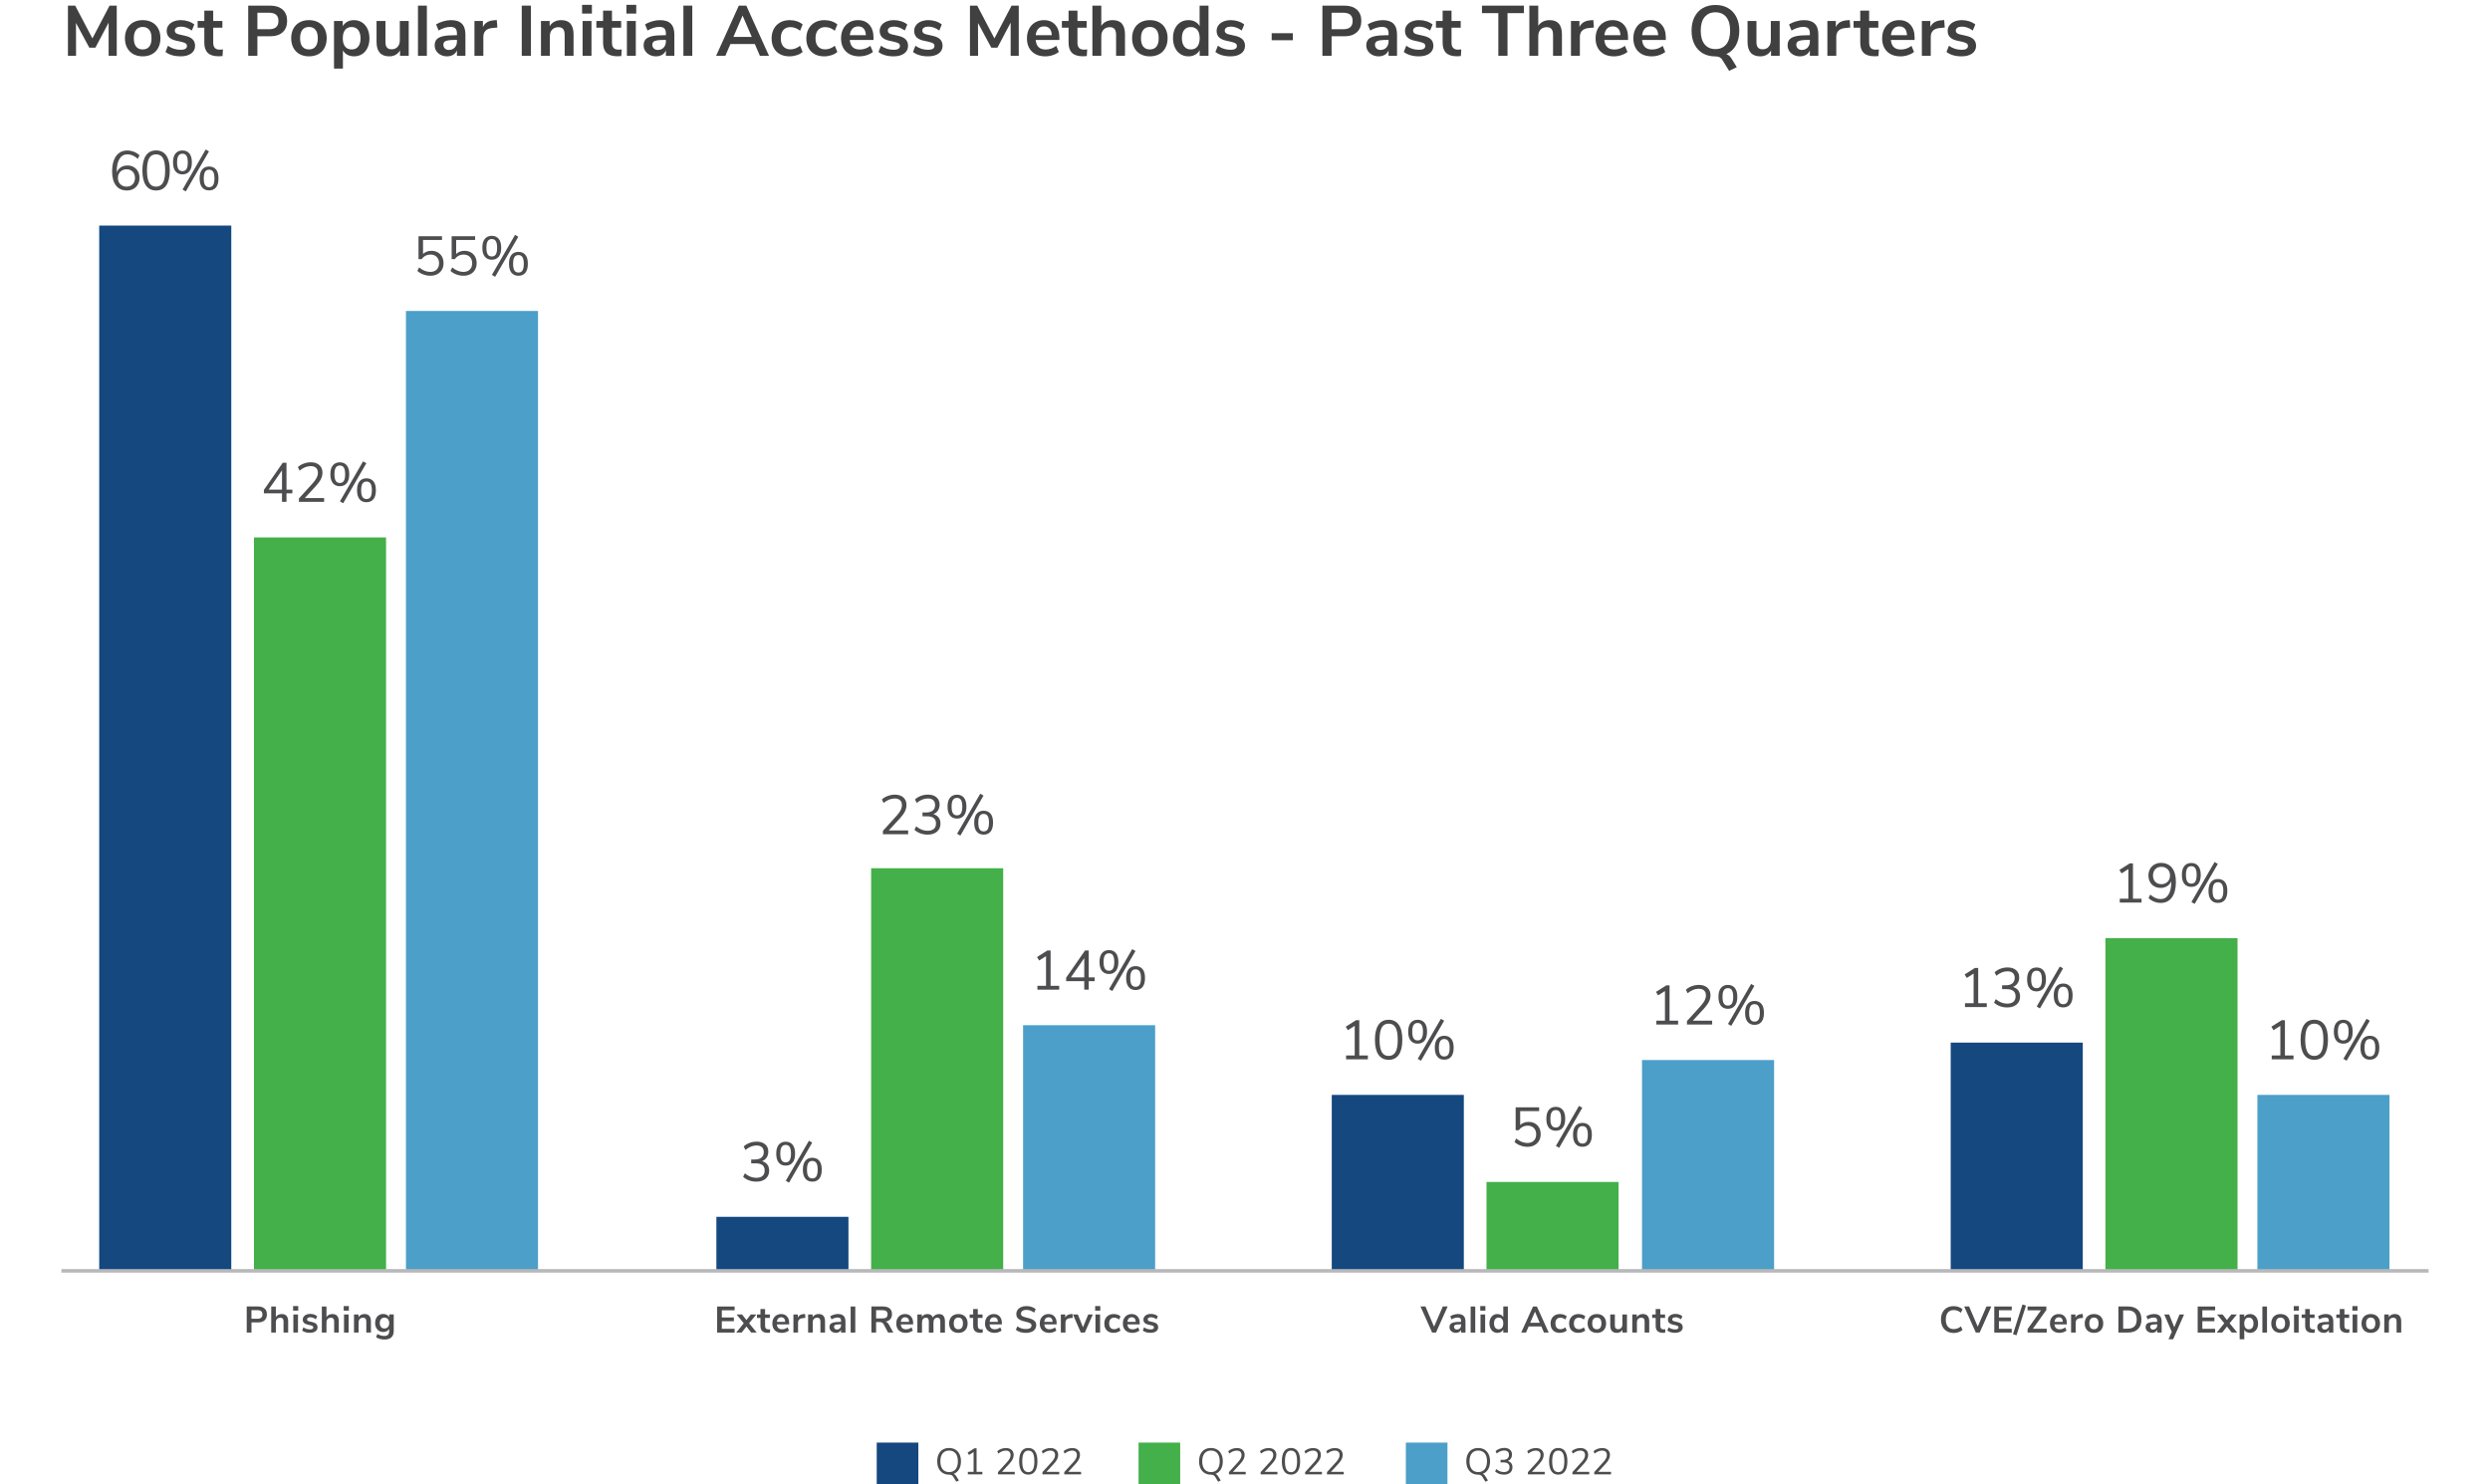 <?xml version="1.0" encoding="utf-8"?>
<!-- Generator: Adobe Illustrator 27.0.0, SVG Export Plug-In . SVG Version: 6.00 Build 0)  -->
<svg version="1.1" id="_x31_" xmlns="http://www.w3.org/2000/svg" xmlns:xlink="http://www.w3.org/1999/xlink" x="0px" y="0px"
	 viewBox="0 0 700 417.26" style="enable-background:new 0 0 700 417.26;" xml:space="preserve">
<style type="text/css">
	.st0{fill:#404040;}
	.st1{fill:#4D4D4F;}
	.st2{fill:#43B049;}
	.st3{fill:#14487F;}
	.st4{fill:#4C9FC8;}
	.st5{fill:none;stroke:#B8B8BA;stroke-miterlimit:10;}
</style>
<g>
	<g>
		<path class="st0" d="M30.8,1.58h2.02v14.1h-2.28V6.36l-3.72,7.04H25.1l-3.74-6.94l0.02,9.22H19.1V1.58h2.04l4.84,9.22L30.8,1.58z"
			/>
		<path class="st0" d="M37.49,15.22c-0.75-0.41-1.34-1.01-1.75-1.78c-0.41-0.77-0.62-1.67-0.62-2.7s0.21-1.92,0.62-2.69
			s1-1.36,1.75-1.77c0.75-0.41,1.63-0.62,2.63-0.62S42,5.87,42.75,6.28c0.75,0.41,1.33,1,1.74,1.77s0.61,1.66,0.61,2.69
			s-0.2,1.93-0.61,2.7c-0.41,0.77-0.99,1.37-1.74,1.78c-0.75,0.41-1.63,0.62-2.63,0.62S38.25,15.63,37.49,15.22z M41.96,13.1
			c0.43-0.53,0.64-1.32,0.64-2.36c0-1.03-0.21-1.81-0.64-2.35c-0.43-0.54-1.04-0.81-1.84-0.81c-0.8,0-1.42,0.27-1.85,0.81
			c-0.43,0.54-0.65,1.32-0.65,2.35c0,1.04,0.21,1.83,0.64,2.36c0.43,0.53,1.04,0.8,1.84,0.8C40.92,13.9,41.54,13.63,41.96,13.1z"/>
		<path class="st0" d="M48.37,15.52c-0.73-0.21-1.34-0.52-1.85-0.92l0.7-1.74C48.26,13.62,49.46,14,50.8,14
			c0.57,0,1.01-0.09,1.31-0.28c0.3-0.19,0.45-0.45,0.45-0.8c0-0.29-0.1-0.52-0.31-0.68c-0.21-0.16-0.58-0.31-1.11-0.44l-1.6-0.36
			c-0.91-0.2-1.58-0.53-2.02-0.98c-0.44-0.45-0.66-1.04-0.66-1.76c0-0.6,0.17-1.13,0.51-1.59c0.34-0.46,0.81-0.82,1.42-1.07
			c0.61-0.25,1.31-0.38,2.11-0.38c0.69,0,1.36,0.11,2.01,0.32c0.65,0.21,1.22,0.51,1.71,0.9l-0.7,1.7c-1.01-0.73-2.03-1.1-3.04-1.1
			c-0.55,0-0.97,0.1-1.28,0.3c-0.31,0.2-0.46,0.48-0.46,0.84c0,0.27,0.1,0.49,0.29,0.66s0.5,0.31,0.93,0.4l1.66,0.38
			c0.97,0.21,1.69,0.55,2.14,1.01s0.68,1.06,0.68,1.81c0,0.91-0.37,1.63-1.1,2.16c-0.73,0.53-1.73,0.8-2.98,0.8
			C49.9,15.84,49.1,15.73,48.37,15.52z"/>
		<path class="st0" d="M62.68,13.9l-0.12,1.86c-0.4,0.04-0.77,0.06-1.1,0.06c-1.37,0-2.39-0.32-3.04-0.95s-0.98-1.58-0.98-2.83V7.78
			h-1.88V5.9h1.88V2.98h2.5V5.9h2.58v1.88h-2.58V12c0,1.31,0.61,1.96,1.82,1.96C62.06,13.96,62.36,13.94,62.68,13.9z"/>
		<path class="st0" d="M69.78,1.58h6.16c1.51,0,2.68,0.38,3.52,1.13c0.84,0.75,1.26,1.81,1.26,3.17c0,1.36-0.42,2.42-1.26,3.18
			c-0.84,0.76-2.01,1.14-3.52,1.14h-3.58v5.48h-2.58V1.58z M75.62,8.22c1.77,0,2.66-0.77,2.66-2.32c0-0.79-0.22-1.37-0.66-1.75
			c-0.44-0.38-1.11-0.57-2-0.57h-3.26v4.64H75.62z"/>
		<path class="st0" d="M84.23,15.22c-0.75-0.41-1.34-1.01-1.75-1.78c-0.41-0.77-0.62-1.67-0.62-2.7s0.21-1.92,0.62-2.69
			s1-1.36,1.75-1.77c0.75-0.41,1.63-0.62,2.63-0.62s1.88,0.21,2.63,0.62c0.75,0.41,1.33,1,1.74,1.77s0.61,1.66,0.61,2.69
			s-0.2,1.93-0.61,2.7c-0.41,0.77-0.99,1.37-1.74,1.78c-0.75,0.41-1.63,0.62-2.63,0.62S84.99,15.63,84.23,15.22z M88.7,13.1
			c0.43-0.53,0.64-1.32,0.64-2.36c0-1.03-0.21-1.81-0.64-2.35c-0.43-0.54-1.04-0.81-1.84-0.81c-0.8,0-1.42,0.27-1.85,0.81
			c-0.43,0.54-0.65,1.32-0.65,2.35c0,1.04,0.21,1.83,0.64,2.36c0.43,0.53,1.04,0.8,1.84,0.8C87.66,13.9,88.28,13.63,88.7,13.1z"/>
		<path class="st0" d="M101.77,6.3c0.66,0.43,1.17,1.03,1.54,1.81c0.37,0.78,0.55,1.68,0.55,2.69s-0.18,1.9-0.55,2.66
			c-0.37,0.76-0.88,1.35-1.53,1.76c-0.65,0.41-1.41,0.62-2.26,0.62c-0.69,0-1.31-0.15-1.86-0.44c-0.55-0.29-0.97-0.7-1.26-1.22v5.1
			h-2.5V5.9h2.46v1.48c0.29-0.55,0.72-0.97,1.27-1.27c0.55-0.3,1.18-0.45,1.89-0.45C100.36,5.66,101.11,5.87,101.77,6.3z
			 M100.7,13.09c0.44-0.54,0.66-1.3,0.66-2.29c0-1.01-0.22-1.8-0.66-2.36c-0.44-0.56-1.05-0.84-1.84-0.84
			c-0.8,0-1.42,0.27-1.85,0.82c-0.43,0.55-0.65,1.33-0.65,2.34c0,1,0.22,1.77,0.65,2.32c0.43,0.55,1.05,0.82,1.85,0.82
			C99.65,13.9,100.26,13.63,100.7,13.09z"/>
		<path class="st0" d="M114.9,5.9v9.78h-2.44v-1.5c-0.31,0.53-0.72,0.94-1.24,1.23s-1.11,0.43-1.76,0.43c-2.4,0-3.6-1.35-3.6-4.04
			V5.9h2.5v5.92c0,0.69,0.14,1.21,0.42,1.54c0.28,0.33,0.72,0.5,1.32,0.5c0.69,0,1.25-0.23,1.67-0.69c0.42-0.46,0.63-1.07,0.63-1.83
			V5.9H114.9z"/>
		<path class="st0" d="M117.5,15.68V1.58h2.5v14.1H117.5z"/>
		<path class="st0" d="M129.84,6.66c0.67,0.67,1,1.69,1,3.08v5.94h-2.38v-1.5c-0.23,0.52-0.58,0.93-1.07,1.22
			c-0.49,0.29-1.05,0.44-1.69,0.44c-0.65,0-1.25-0.13-1.78-0.4c-0.53-0.27-0.95-0.63-1.26-1.1s-0.46-0.99-0.46-1.56
			c0-0.72,0.18-1.29,0.55-1.7c0.37-0.41,0.96-0.71,1.79-0.9c0.83-0.19,1.97-0.28,3.42-0.28h0.5V9.44c0-0.67-0.14-1.15-0.43-1.44
			c-0.29-0.29-0.76-0.44-1.43-0.44c-0.52,0-1.06,0.09-1.63,0.27c-0.57,0.18-1.12,0.43-1.67,0.75l-0.7-1.72
			c0.55-0.35,1.21-0.63,1.98-0.86c0.77-0.23,1.51-0.34,2.2-0.34C128.16,5.66,129.18,5.99,129.84,6.66z M127.83,13.37
			c0.42-0.45,0.63-1.02,0.63-1.73v-0.42h-0.36c-0.89,0-1.59,0.04-2.08,0.12c-0.49,0.08-0.85,0.22-1.06,0.42
			c-0.21,0.2-0.32,0.47-0.32,0.82c0,0.43,0.15,0.78,0.44,1.05s0.67,0.41,1.12,0.41C126.87,14.04,127.41,13.82,127.83,13.37z"/>
		<path class="st0" d="M139.82,7.74l-1.46,0.14c-1.65,0.17-2.48,1.01-2.48,2.52v5.28h-2.5V5.9h2.38v1.72
			c0.51-1.17,1.55-1.81,3.14-1.92l0.76-0.06L139.82,7.74z"/>
		<path class="st0" d="M146.68,15.68V1.58h2.58v14.1H146.68z"/>
		<path class="st0" d="M160.38,6.66c0.57,0.67,0.86,1.67,0.86,3.02v6h-2.5V9.82c0-0.76-0.14-1.31-0.43-1.66
			c-0.29-0.35-0.74-0.52-1.35-0.52c-0.72,0-1.3,0.23-1.73,0.68c-0.43,0.45-0.65,1.06-0.65,1.82v5.54h-2.5V5.9h2.44v1.46
			c0.33-0.55,0.78-0.97,1.34-1.26c0.56-0.29,1.19-0.44,1.9-0.44C158.94,5.66,159.81,5.99,160.38,6.66z"/>
		<path class="st0" d="M163.64,1.36h2.76v2.46h-2.76V1.36z M163.78,15.68V5.9h2.5v9.78H163.78z"/>
		<path class="st0" d="M174.78,13.9l-0.12,1.86c-0.4,0.04-0.77,0.06-1.1,0.06c-1.37,0-2.39-0.32-3.04-0.95s-0.98-1.58-0.98-2.83
			V7.78h-1.88V5.9h1.88V2.98h2.5V5.9h2.58v1.88h-2.58V12c0,1.31,0.61,1.96,1.82,1.96C174.16,13.96,174.46,13.94,174.78,13.9z"/>
		<path class="st0" d="M176.1,1.36h2.76v2.46h-2.76V1.36z M176.24,15.68V5.9h2.5v9.78H176.24z"/>
		<path class="st0" d="M188.58,6.66c0.67,0.67,1,1.69,1,3.08v5.94h-2.38v-1.5c-0.23,0.52-0.58,0.93-1.07,1.22
			c-0.49,0.29-1.05,0.44-1.69,0.44c-0.65,0-1.25-0.13-1.78-0.4c-0.53-0.27-0.95-0.63-1.26-1.1s-0.46-0.99-0.46-1.56
			c0-0.72,0.18-1.29,0.55-1.7c0.37-0.41,0.96-0.71,1.79-0.9c0.83-0.19,1.97-0.28,3.42-0.28h0.5V9.44c0-0.67-0.14-1.15-0.43-1.44
			c-0.29-0.29-0.76-0.44-1.43-0.44c-0.52,0-1.06,0.09-1.63,0.27c-0.57,0.18-1.12,0.43-1.67,0.75l-0.7-1.72
			c0.55-0.35,1.21-0.63,1.98-0.86c0.77-0.23,1.51-0.34,2.2-0.34C186.9,5.66,187.92,5.99,188.58,6.66z M186.57,13.37
			c0.42-0.45,0.63-1.02,0.63-1.73v-0.42h-0.36c-0.89,0-1.59,0.04-2.08,0.12c-0.49,0.08-0.85,0.22-1.06,0.42
			c-0.21,0.2-0.32,0.47-0.32,0.82c0,0.43,0.15,0.78,0.44,1.05s0.67,0.41,1.12,0.41C185.61,14.04,186.15,13.82,186.57,13.37z"/>
		<path class="st0" d="M192.12,15.68V1.58h2.5v14.1H192.12z"/>
		<path class="st0" d="M213.62,15.68l-1.42-3.3h-6.86l-1.42,3.3h-2.6l6.38-14.1h2.1l6.38,14.1H213.62z M206.18,10.38h5.16l-2.58-6
			L206.18,10.38z"/>
		<path class="st0" d="M219.25,15.22c-0.75-0.41-1.33-1-1.73-1.76c-0.4-0.76-0.6-1.65-0.6-2.66s0.21-1.91,0.63-2.69
			c0.42-0.78,1.02-1.38,1.79-1.81c0.77-0.43,1.67-0.64,2.68-0.64c0.69,0,1.37,0.11,2.03,0.33c0.66,0.22,1.19,0.52,1.59,0.89
			l-0.72,1.76c-0.41-0.33-0.85-0.59-1.31-0.76c-0.46-0.17-0.92-0.26-1.37-0.26c-0.87,0-1.54,0.27-2.02,0.81s-0.72,1.32-0.72,2.33
			c0,1,0.24,1.77,0.72,2.31s1.15,0.81,2.02,0.81c0.45,0,0.91-0.09,1.37-0.26c0.46-0.17,0.9-0.43,1.31-0.76l0.72,1.74
			c-0.43,0.39-0.97,0.69-1.64,0.91c-0.67,0.22-1.36,0.33-2.08,0.33C220.89,15.84,220,15.63,219.25,15.22z"/>
		<path class="st0" d="M229.01,15.22c-0.75-0.41-1.33-1-1.73-1.76c-0.4-0.76-0.6-1.65-0.6-2.66s0.21-1.91,0.63-2.69
			c0.42-0.78,1.02-1.38,1.79-1.81c0.77-0.43,1.67-0.64,2.68-0.64c0.69,0,1.37,0.11,2.03,0.33c0.66,0.22,1.19,0.52,1.59,0.89
			l-0.72,1.76c-0.41-0.33-0.85-0.59-1.31-0.76c-0.46-0.17-0.92-0.26-1.37-0.26c-0.87,0-1.54,0.27-2.02,0.81s-0.72,1.32-0.72,2.33
			c0,1,0.24,1.77,0.72,2.31s1.15,0.81,2.02,0.81c0.45,0,0.91-0.09,1.37-0.26c0.46-0.17,0.9-0.43,1.31-0.76l0.72,1.74
			c-0.43,0.39-0.97,0.69-1.64,0.91c-0.67,0.22-1.36,0.33-2.08,0.33C230.65,15.84,229.76,15.63,229.01,15.22z"/>
		<path class="st0" d="M245.56,11.24h-6.66c0.08,0.91,0.35,1.58,0.82,2.02c0.47,0.44,1.13,0.66,2,0.66c1.08,0,2.07-0.35,2.96-1.04
			l0.72,1.72c-0.45,0.37-1.02,0.67-1.71,0.9c-0.69,0.23-1.38,0.34-2.07,0.34c-1.6,0-2.86-0.45-3.79-1.36
			c-0.93-0.91-1.39-2.15-1.39-3.72c0-1,0.2-1.89,0.6-2.66c0.4-0.77,0.96-1.37,1.69-1.8s1.55-0.64,2.47-0.64
			c1.35,0,2.41,0.43,3.19,1.3c0.78,0.87,1.17,2.06,1.17,3.58V11.24z M239.65,8.06c-0.41,0.43-0.66,1.04-0.75,1.84h4.52
			c-0.03-0.81-0.23-1.43-0.6-1.85c-0.37-0.42-0.89-0.63-1.56-0.63C240.59,7.42,240.06,7.63,239.65,8.06z"/>
		<path class="st0" d="M248.81,15.52c-0.73-0.21-1.34-0.52-1.85-0.92l0.7-1.74c1.04,0.76,2.23,1.14,3.58,1.14
			c0.57,0,1.01-0.09,1.31-0.28c0.3-0.19,0.45-0.45,0.45-0.8c0-0.29-0.1-0.52-0.31-0.68c-0.21-0.16-0.58-0.31-1.11-0.44l-1.6-0.36
			c-0.91-0.2-1.58-0.53-2.02-0.98c-0.44-0.45-0.66-1.04-0.66-1.76c0-0.6,0.17-1.13,0.51-1.59c0.34-0.46,0.81-0.82,1.42-1.07
			c0.61-0.25,1.31-0.38,2.11-0.38c0.69,0,1.36,0.11,2.01,0.32c0.65,0.21,1.22,0.51,1.71,0.9l-0.7,1.7c-1.01-0.73-2.03-1.1-3.04-1.1
			c-0.55,0-0.97,0.1-1.28,0.3c-0.31,0.2-0.46,0.48-0.46,0.84c0,0.27,0.1,0.49,0.29,0.66s0.5,0.31,0.93,0.4l1.66,0.38
			c0.97,0.21,1.69,0.55,2.14,1.01s0.68,1.06,0.68,1.81c0,0.91-0.37,1.63-1.1,2.16c-0.73,0.53-1.73,0.8-2.98,0.8
			C250.33,15.84,249.54,15.73,248.81,15.52z"/>
		<path class="st0" d="M258.51,15.52c-0.73-0.21-1.34-0.52-1.85-0.92l0.7-1.74c1.04,0.76,2.23,1.14,3.58,1.14
			c0.57,0,1.01-0.09,1.31-0.28c0.3-0.19,0.45-0.45,0.45-0.8c0-0.29-0.1-0.52-0.31-0.68c-0.21-0.16-0.58-0.31-1.11-0.44l-1.6-0.36
			c-0.91-0.2-1.58-0.53-2.02-0.98C257.22,10.01,257,9.42,257,8.7c0-0.6,0.17-1.13,0.51-1.59c0.34-0.46,0.81-0.82,1.42-1.07
			c0.61-0.25,1.31-0.38,2.11-0.38c0.69,0,1.36,0.11,2.01,0.32c0.65,0.21,1.22,0.51,1.71,0.9l-0.7,1.7c-1.01-0.73-2.03-1.1-3.04-1.1
			c-0.55,0-0.97,0.1-1.28,0.3c-0.31,0.2-0.46,0.48-0.46,0.84c0,0.27,0.1,0.49,0.29,0.66s0.5,0.31,0.93,0.4l1.66,0.38
			c0.97,0.21,1.69,0.55,2.14,1.01s0.68,1.06,0.68,1.81c0,0.91-0.37,1.63-1.1,2.16c-0.73,0.53-1.73,0.8-2.98,0.8
			C260.03,15.84,259.24,15.73,258.51,15.52z"/>
		<path class="st0" d="M284.38,1.58h2.02v14.1h-2.28V6.36l-3.72,7.04h-1.72l-3.74-6.94l0.02,9.22h-2.28V1.58h2.04l4.84,9.22
			L284.38,1.58z"/>
		<path class="st0" d="M297.82,11.24h-6.66c0.08,0.91,0.35,1.58,0.82,2.02c0.47,0.44,1.13,0.66,2,0.66c1.08,0,2.07-0.35,2.96-1.04
			l0.72,1.72c-0.45,0.37-1.02,0.67-1.71,0.9c-0.69,0.23-1.38,0.34-2.07,0.34c-1.6,0-2.86-0.45-3.79-1.36
			c-0.93-0.91-1.39-2.15-1.39-3.72c0-1,0.2-1.89,0.6-2.66c0.4-0.77,0.96-1.37,1.69-1.8s1.55-0.64,2.47-0.64
			c1.35,0,2.41,0.43,3.19,1.3c0.78,0.87,1.17,2.06,1.17,3.58V11.24z M291.91,8.06c-0.41,0.43-0.66,1.04-0.75,1.84h4.52
			c-0.03-0.81-0.23-1.43-0.6-1.85c-0.37-0.42-0.89-0.63-1.56-0.63C292.85,7.42,292.32,7.63,291.91,8.06z"/>
		<path class="st0" d="M305.64,13.9l-0.12,1.86c-0.4,0.04-0.77,0.06-1.1,0.06c-1.37,0-2.39-0.32-3.04-0.95s-0.98-1.58-0.98-2.83
			V7.78h-1.88V5.9h1.88V2.98h2.5V5.9h2.58v1.88h-2.58V12c0,1.31,0.61,1.96,1.82,1.96C305.01,13.96,305.32,13.94,305.64,13.9z"/>
		<path class="st0" d="M315.4,6.66c0.57,0.67,0.86,1.67,0.86,3.02v6h-2.5V9.82c0-0.76-0.14-1.31-0.43-1.66
			c-0.29-0.35-0.74-0.52-1.35-0.52c-0.72,0-1.3,0.23-1.73,0.68c-0.43,0.45-0.65,1.06-0.65,1.82v5.54h-2.5V1.58h2.5v5.68
			c0.33-0.52,0.78-0.92,1.33-1.19s1.17-0.41,1.85-0.41C313.95,5.66,314.83,5.99,315.4,6.66z"/>
		<path class="st0" d="M320.63,15.22c-0.75-0.41-1.34-1.01-1.75-1.78c-0.41-0.77-0.62-1.67-0.62-2.7s0.21-1.92,0.62-2.69
			s1-1.36,1.75-1.77c0.75-0.41,1.63-0.62,2.63-0.62s1.88,0.21,2.63,0.62c0.75,0.41,1.33,1,1.74,1.77s0.61,1.66,0.61,2.69
			s-0.2,1.93-0.61,2.7c-0.41,0.77-0.99,1.37-1.74,1.78c-0.75,0.41-1.63,0.62-2.63,0.62S321.38,15.63,320.63,15.22z M325.1,13.1
			c0.43-0.53,0.64-1.32,0.64-2.36c0-1.03-0.21-1.81-0.64-2.35c-0.43-0.54-1.04-0.81-1.84-0.81c-0.8,0-1.42,0.27-1.85,0.81
			c-0.43,0.54-0.65,1.32-0.65,2.35c0,1.04,0.21,1.83,0.64,2.36c0.43,0.53,1.04,0.8,1.84,0.8C324.05,13.9,324.67,13.63,325.1,13.1z"
			/>
		<path class="st0" d="M339.74,1.58v14.1h-2.48V14.1c-0.29,0.55-0.72,0.97-1.27,1.28c-0.55,0.31-1.18,0.46-1.89,0.46
			c-0.84,0-1.59-0.21-2.25-0.64c-0.66-0.43-1.17-1.03-1.54-1.81c-0.37-0.78-0.55-1.68-0.55-2.69s0.18-1.9,0.55-2.66
			c0.37-0.76,0.88-1.35,1.53-1.76c0.65-0.41,1.41-0.62,2.26-0.62c0.71,0,1.33,0.15,1.88,0.44c0.55,0.29,0.97,0.71,1.26,1.24V1.58
			H339.74z M336.61,13.08c0.43-0.55,0.65-1.33,0.65-2.34s-0.22-1.79-0.65-2.33s-1.04-0.81-1.83-0.81c-0.8,0-1.42,0.27-1.86,0.8
			s-0.66,1.3-0.66,2.3c0,1.01,0.22,1.8,0.66,2.36s1.05,0.84,1.84,0.84C335.56,13.9,336.18,13.63,336.61,13.08z"/>
		<path class="st0" d="M343.53,15.52c-0.73-0.21-1.34-0.52-1.85-0.92l0.7-1.74c1.04,0.76,2.23,1.14,3.58,1.14
			c0.57,0,1.01-0.09,1.31-0.28c0.3-0.19,0.45-0.45,0.45-0.8c0-0.29-0.1-0.52-0.31-0.68c-0.21-0.16-0.58-0.31-1.11-0.44l-1.6-0.36
			c-0.91-0.2-1.58-0.53-2.02-0.98c-0.44-0.45-0.66-1.04-0.66-1.76c0-0.6,0.17-1.13,0.51-1.59c0.34-0.46,0.81-0.82,1.42-1.07
			c0.61-0.25,1.31-0.38,2.11-0.38c0.69,0,1.36,0.11,2.01,0.32c0.65,0.21,1.22,0.51,1.71,0.9l-0.7,1.7c-1.01-0.73-2.03-1.1-3.04-1.1
			c-0.55,0-0.97,0.1-1.28,0.3c-0.31,0.2-0.46,0.48-0.46,0.84c0,0.27,0.1,0.49,0.29,0.66s0.5,0.31,0.93,0.4l1.66,0.38
			c0.97,0.21,1.69,0.55,2.14,1.01s0.68,1.06,0.68,1.81c0,0.91-0.37,1.63-1.1,2.16c-0.73,0.53-1.73,0.8-2.98,0.8
			C345.05,15.84,344.26,15.73,343.53,15.52z"/>
		<path class="st0" d="M357.5,11.32V9.34h5.96v1.98H357.5z"/>
		<path class="st0" d="M371.76,1.58h6.16c1.51,0,2.68,0.38,3.52,1.13c0.84,0.75,1.26,1.81,1.26,3.17c0,1.36-0.42,2.42-1.26,3.18
			c-0.84,0.76-2.01,1.14-3.52,1.14h-3.58v5.48h-2.58V1.58z M377.6,8.22c1.77,0,2.66-0.77,2.66-2.32c0-0.79-0.22-1.37-0.66-1.75
			c-0.44-0.38-1.11-0.57-2-0.57h-3.26v4.64H377.6z"/>
		<path class="st0" d="M391.74,6.66c0.67,0.67,1,1.69,1,3.08v5.94h-2.38v-1.5c-0.23,0.52-0.58,0.93-1.07,1.22
			c-0.49,0.29-1.05,0.44-1.69,0.44c-0.65,0-1.25-0.13-1.78-0.4c-0.53-0.27-0.95-0.63-1.26-1.1s-0.46-0.99-0.46-1.56
			c0-0.72,0.18-1.29,0.55-1.7c0.37-0.41,0.96-0.71,1.79-0.9c0.83-0.19,1.97-0.28,3.42-0.28h0.5V9.44c0-0.67-0.14-1.15-0.43-1.44
			c-0.29-0.29-0.76-0.44-1.43-0.44c-0.52,0-1.06,0.09-1.63,0.27c-0.57,0.18-1.12,0.43-1.67,0.75l-0.7-1.72
			c0.55-0.35,1.21-0.63,1.98-0.86c0.77-0.23,1.51-0.34,2.2-0.34C390.05,5.66,391.07,5.99,391.74,6.66z M389.73,13.37
			c0.42-0.45,0.63-1.02,0.63-1.73v-0.42H390c-0.89,0-1.59,0.04-2.08,0.12s-0.85,0.22-1.06,0.42c-0.21,0.2-0.32,0.47-0.32,0.82
			c0,0.43,0.15,0.78,0.44,1.05c0.29,0.27,0.67,0.41,1.12,0.41C388.77,14.04,389.31,13.82,389.73,13.37z"/>
		<path class="st0" d="M396.49,15.52c-0.73-0.21-1.34-0.52-1.85-0.92l0.7-1.74c1.04,0.76,2.23,1.14,3.58,1.14
			c0.57,0,1.01-0.09,1.31-0.28c0.3-0.19,0.45-0.45,0.45-0.8c0-0.29-0.1-0.52-0.31-0.68c-0.21-0.16-0.58-0.31-1.11-0.44l-1.6-0.36
			c-0.91-0.2-1.58-0.53-2.02-0.98c-0.44-0.45-0.66-1.04-0.66-1.76c0-0.6,0.17-1.13,0.51-1.59c0.34-0.46,0.81-0.82,1.42-1.07
			c0.61-0.25,1.31-0.38,2.11-0.38c0.69,0,1.36,0.11,2.01,0.32c0.65,0.21,1.22,0.51,1.71,0.9l-0.7,1.7c-1.01-0.73-2.03-1.1-3.04-1.1
			c-0.55,0-0.97,0.1-1.28,0.3c-0.31,0.2-0.46,0.48-0.46,0.84c0,0.27,0.1,0.49,0.29,0.66s0.5,0.31,0.93,0.4l1.66,0.38
			c0.97,0.21,1.69,0.55,2.14,1.01s0.68,1.06,0.68,1.81c0,0.91-0.37,1.63-1.1,2.16c-0.73,0.53-1.73,0.8-2.98,0.8
			C398.01,15.84,397.21,15.73,396.49,15.52z"/>
		<path class="st0" d="M410.8,13.9l-0.12,1.86c-0.4,0.04-0.77,0.06-1.1,0.06c-1.37,0-2.39-0.32-3.04-0.95s-0.98-1.58-0.98-2.83V7.78
			h-1.88V5.9h1.88V2.98h2.5V5.9h2.58v1.88h-2.58V12c0,1.31,0.61,1.96,1.82,1.96C410.17,13.96,410.48,13.94,410.8,13.9z"/>
		<path class="st0" d="M421.22,15.68V3.7h-4.6V1.58h11.78V3.7h-4.6v11.98H421.22z"/>
		<path class="st0" d="M438.24,6.66c0.57,0.67,0.86,1.67,0.86,3.02v6h-2.5V9.82c0-0.76-0.14-1.31-0.43-1.66
			c-0.29-0.35-0.74-0.52-1.35-0.52c-0.72,0-1.3,0.23-1.73,0.68c-0.43,0.45-0.65,1.06-0.65,1.82v5.54h-2.5V1.58h2.5v5.68
			c0.33-0.52,0.78-0.92,1.33-1.19c0.55-0.27,1.17-0.41,1.85-0.41C436.79,5.66,437.66,5.99,438.24,6.66z"/>
		<path class="st0" d="M448.08,7.74l-1.46,0.14c-1.65,0.17-2.48,1.01-2.48,2.52v5.28h-2.5V5.9h2.38v1.72
			c0.51-1.17,1.55-1.81,3.14-1.92l0.76-0.06L448.08,7.74z"/>
		<path class="st0" d="M457.68,11.24h-6.66c0.08,0.91,0.35,1.58,0.82,2.02s1.13,0.66,2,0.66c1.08,0,2.07-0.35,2.96-1.04l0.72,1.72
			c-0.45,0.37-1.02,0.67-1.71,0.9c-0.69,0.23-1.38,0.34-2.07,0.34c-1.6,0-2.86-0.45-3.79-1.36c-0.93-0.91-1.39-2.15-1.39-3.72
			c0-1,0.2-1.89,0.6-2.66c0.4-0.77,0.96-1.37,1.69-1.8s1.55-0.64,2.47-0.64c1.35,0,2.41,0.43,3.19,1.3
			c0.78,0.87,1.17,2.06,1.17,3.58V11.24z M451.77,8.06c-0.41,0.43-0.66,1.04-0.75,1.84h4.52c-0.03-0.81-0.23-1.43-0.6-1.85
			c-0.37-0.42-0.89-0.63-1.56-0.63S452.17,7.63,451.77,8.06z"/>
		<path class="st0" d="M468.3,11.24h-6.66c0.08,0.91,0.35,1.58,0.82,2.02c0.47,0.44,1.13,0.66,2,0.66c1.08,0,2.07-0.35,2.96-1.04
			l0.72,1.72c-0.45,0.37-1.02,0.67-1.71,0.9s-1.38,0.34-2.07,0.34c-1.6,0-2.86-0.45-3.79-1.36c-0.93-0.91-1.39-2.15-1.39-3.72
			c0-1,0.2-1.89,0.6-2.66c0.4-0.77,0.96-1.37,1.69-1.8s1.55-0.64,2.47-0.64c1.35,0,2.41,0.43,3.19,1.3
			c0.78,0.87,1.17,2.06,1.17,3.58V11.24z M462.39,8.06c-0.41,0.43-0.66,1.04-0.75,1.84h4.52c-0.03-0.81-0.23-1.43-0.6-1.85
			c-0.37-0.42-0.89-0.63-1.56-0.63C463.33,7.42,462.79,7.63,462.39,8.06z"/>
		<path class="st0" d="M486.12,15.67c0.24,0.21,0.47,0.5,0.7,0.87l1.44,2.34l-2.16,1.04l-1.94-3.14c-0.37-0.61-1.01-0.92-1.9-0.92
			c-1.37,0-2.56-0.29-3.57-0.88c-1.01-0.59-1.78-1.43-2.33-2.52c-0.55-1.09-0.82-2.37-0.82-3.84c0-1.47,0.27-2.74,0.82-3.83
			c0.55-1.09,1.32-1.92,2.33-2.51c1.01-0.59,2.2-0.88,3.57-0.88c1.36,0,2.54,0.29,3.55,0.88c1.01,0.59,1.78,1.42,2.33,2.51
			c0.55,1.09,0.82,2.36,0.82,3.83c0,1.6-0.32,2.97-0.95,4.11c-0.63,1.14-1.54,1.97-2.73,2.49C485.6,15.31,485.88,15.46,486.12,15.67
			z M485.29,12.46c0.73-0.89,1.09-2.17,1.09-3.84c0-1.67-0.36-2.94-1.09-3.83c-0.73-0.89-1.74-1.33-3.03-1.33
			c-1.31,0-2.32,0.44-3.05,1.33c-0.73,0.89-1.09,2.16-1.09,3.83c0,1.67,0.36,2.95,1.09,3.84c0.73,0.89,1.74,1.34,3.05,1.34
			C483.55,13.8,484.56,13.35,485.29,12.46z"/>
		<path class="st0" d="M500.32,5.9v9.78h-2.44v-1.5c-0.31,0.53-0.72,0.94-1.24,1.23c-0.52,0.29-1.11,0.43-1.76,0.43
			c-2.4,0-3.6-1.35-3.6-4.04V5.9h2.5v5.92c0,0.69,0.14,1.21,0.42,1.54s0.72,0.5,1.32,0.5c0.69,0,1.25-0.23,1.67-0.69
			c0.42-0.46,0.63-1.07,0.63-1.83V5.9H500.32z"/>
		<path class="st0" d="M510.18,6.66c0.67,0.67,1,1.69,1,3.08v5.94h-2.38v-1.5c-0.23,0.52-0.58,0.93-1.07,1.22
			c-0.49,0.29-1.05,0.44-1.69,0.44c-0.65,0-1.25-0.13-1.78-0.4c-0.53-0.27-0.95-0.63-1.26-1.1s-0.46-0.99-0.46-1.56
			c0-0.72,0.18-1.29,0.55-1.7c0.37-0.41,0.96-0.71,1.79-0.9c0.83-0.19,1.97-0.28,3.42-0.28h0.5V9.44c0-0.67-0.14-1.15-0.43-1.44
			c-0.29-0.29-0.76-0.44-1.43-0.44c-0.52,0-1.06,0.09-1.63,0.27c-0.57,0.18-1.12,0.43-1.67,0.75l-0.7-1.72
			c0.55-0.35,1.21-0.63,1.98-0.86c0.77-0.23,1.51-0.34,2.2-0.34C508.49,5.66,509.51,5.99,510.18,6.66z M508.17,13.37
			c0.42-0.45,0.63-1.02,0.63-1.73v-0.42h-0.36c-0.89,0-1.59,0.04-2.08,0.12s-0.85,0.22-1.06,0.42c-0.21,0.2-0.32,0.47-0.32,0.82
			c0,0.43,0.15,0.78,0.44,1.05c0.29,0.27,0.67,0.41,1.12,0.41C507.2,14.04,507.75,13.82,508.17,13.37z"/>
		<path class="st0" d="M520.16,7.74l-1.46,0.14c-1.65,0.17-2.48,1.01-2.48,2.52v5.28h-2.5V5.9h2.38v1.72
			c0.51-1.17,1.55-1.81,3.14-1.92L520,5.64L520.16,7.74z"/>
		<path class="st0" d="M528.2,13.9l-0.12,1.86c-0.4,0.04-0.77,0.06-1.1,0.06c-1.37,0-2.39-0.32-3.04-0.95s-0.98-1.58-0.98-2.83V7.78
			h-1.88V5.9h1.88V2.98h2.5V5.9h2.58v1.88h-2.58V12c0,1.31,0.61,1.96,1.82,1.96C527.57,13.96,527.88,13.94,528.2,13.9z"/>
		<path class="st0" d="M538.24,11.24h-6.66c0.08,0.91,0.35,1.58,0.82,2.02s1.13,0.66,2,0.66c1.08,0,2.07-0.35,2.96-1.04l0.72,1.72
			c-0.45,0.37-1.02,0.67-1.71,0.9c-0.69,0.23-1.38,0.34-2.07,0.34c-1.6,0-2.86-0.45-3.79-1.36c-0.93-0.91-1.39-2.15-1.39-3.72
			c0-1,0.2-1.89,0.6-2.66c0.4-0.77,0.96-1.37,1.69-1.8s1.55-0.64,2.47-0.64c1.35,0,2.41,0.43,3.19,1.3
			c0.78,0.87,1.17,2.06,1.17,3.58V11.24z M532.33,8.06c-0.41,0.43-0.66,1.04-0.75,1.84h4.52c-0.03-0.81-0.23-1.43-0.6-1.85
			c-0.37-0.42-0.89-0.63-1.56-0.63S532.73,7.63,532.33,8.06z"/>
		<path class="st0" d="M546.72,7.74l-1.46,0.14c-1.65,0.17-2.48,1.01-2.48,2.52v5.28h-2.5V5.9h2.38v1.72
			c0.51-1.17,1.55-1.81,3.14-1.92l0.76-0.06L546.72,7.74z"/>
		<path class="st0" d="M549.05,15.52c-0.73-0.21-1.34-0.52-1.85-0.92l0.7-1.74c1.04,0.76,2.23,1.14,3.58,1.14
			c0.57,0,1.01-0.09,1.31-0.28c0.3-0.19,0.45-0.45,0.45-0.8c0-0.29-0.1-0.52-0.31-0.68c-0.21-0.16-0.58-0.31-1.11-0.44l-1.6-0.36
			c-0.91-0.2-1.58-0.53-2.02-0.98c-0.44-0.45-0.66-1.04-0.66-1.76c0-0.6,0.17-1.13,0.51-1.59c0.34-0.46,0.81-0.82,1.42-1.07
			c0.61-0.25,1.31-0.38,2.11-0.38c0.69,0,1.36,0.11,2.01,0.32c0.65,0.21,1.22,0.51,1.71,0.9l-0.7,1.7c-1.01-0.73-2.03-1.1-3.04-1.1
			c-0.55,0-0.97,0.1-1.28,0.3c-0.31,0.2-0.46,0.48-0.46,0.84c0,0.27,0.1,0.49,0.29,0.66s0.5,0.31,0.93,0.4l1.66,0.38
			c0.97,0.21,1.69,0.55,2.14,1.01s0.68,1.06,0.68,1.81c0,0.91-0.37,1.63-1.1,2.16c-0.73,0.53-1.73,0.8-2.98,0.8
			C550.57,15.84,549.77,15.73,549.05,15.52z"/>
	</g>
</g>
<g>
	<path class="st1" d="M547.33,374.26c-0.54-0.31-0.95-0.75-1.24-1.32c-0.29-0.57-0.43-1.23-0.43-1.99s0.14-1.42,0.43-1.98
		c0.29-0.57,0.7-1,1.24-1.31c0.54-0.31,1.17-0.46,1.89-0.46c0.49,0,0.96,0.08,1.39,0.23c0.44,0.15,0.8,0.37,1.1,0.65l-0.45,0.98
		c-0.33-0.26-0.66-0.46-0.99-0.58c-0.33-0.12-0.67-0.18-1.04-0.18c-0.71,0-1.25,0.23-1.64,0.69c-0.38,0.46-0.58,1.12-0.58,1.98
		c0,0.87,0.19,1.53,0.58,1.99c0.39,0.46,0.93,0.69,1.64,0.69c0.37,0,0.71-0.06,1.04-0.18c0.33-0.12,0.66-0.31,0.99-0.58l0.45,0.98
		c-0.3,0.28-0.67,0.49-1.1,0.65c-0.44,0.15-0.9,0.23-1.39,0.23C548.5,374.72,547.87,374.57,547.33,374.26z"/>
	<path class="st1" d="M558.45,367.29h1.36l-3.27,7.33h-1.09l-3.27-7.33h1.38l2.43,5.67L558.45,367.29z"/>
	<path class="st1" d="M560.64,374.63v-7.33h4.91v1.06h-3.6v2.02h3.39v1.05h-3.39v2.14h3.6v1.06H560.64z"/>
	<path class="st1" d="M566.89,375.39l-0.99-0.31l2.67-8.36l0.99,0.31L566.89,375.39z"/>
	<path class="st1" d="M571.49,373.56h3.9v1.07H570v-0.98l3.76-5.28H570v-1.07h5.28v0.97L571.49,373.56z"/>
	<path class="st1" d="M581.03,372.32h-3.46c0.04,0.47,0.18,0.82,0.43,1.05c0.24,0.23,0.59,0.34,1.04,0.34
		c0.56,0,1.08-0.18,1.54-0.54l0.37,0.89c-0.24,0.19-0.53,0.35-0.89,0.47c-0.36,0.12-0.72,0.18-1.08,0.18
		c-0.83,0-1.49-0.24-1.97-0.71s-0.72-1.12-0.72-1.93c0-0.52,0.1-0.98,0.31-1.38s0.5-0.71,0.88-0.94c0.38-0.22,0.81-0.33,1.29-0.33
		c0.7,0,1.25,0.22,1.66,0.68c0.41,0.45,0.61,1.07,0.61,1.86V372.32z M577.96,370.66c-0.21,0.22-0.34,0.54-0.39,0.96h2.35
		c-0.01-0.42-0.12-0.74-0.31-0.96c-0.19-0.22-0.46-0.33-0.81-0.33S578.17,370.44,577.96,370.66z"/>
	<path class="st1" d="M585.58,370.5l-0.76,0.07c-0.86,0.09-1.29,0.53-1.29,1.31v2.75h-1.3v-5.09h1.24v0.89
		c0.26-0.61,0.81-0.94,1.63-1l0.39-0.03L585.58,370.5z"/>
	<path class="st1" d="M587.3,374.39c-0.39-0.21-0.69-0.52-0.91-0.93c-0.22-0.4-0.32-0.87-0.32-1.4c0-0.53,0.11-1,0.32-1.4
		c0.21-0.4,0.52-0.71,0.91-0.92s0.85-0.32,1.37-0.32c0.52,0,0.98,0.11,1.37,0.32s0.69,0.52,0.91,0.92c0.21,0.4,0.32,0.87,0.32,1.4
		c0,0.53-0.11,1-0.32,1.4c-0.21,0.4-0.51,0.71-0.91,0.93s-0.85,0.32-1.37,0.32C588.14,374.71,587.69,374.6,587.3,374.39z
		 M589.62,373.28c0.22-0.28,0.33-0.69,0.33-1.23c0-0.53-0.11-0.94-0.33-1.22c-0.22-0.28-0.54-0.42-0.96-0.42s-0.74,0.14-0.96,0.42
		c-0.23,0.28-0.34,0.69-0.34,1.22c0,0.54,0.11,0.95,0.33,1.23c0.22,0.28,0.54,0.42,0.96,0.42
		C589.08,373.7,589.4,373.56,589.62,373.28z"/>
	<path class="st1" d="M595.53,367.29h2.7c1.2,0,2.13,0.32,2.79,0.96c0.66,0.64,0.99,1.54,0.99,2.7c0,1.16-0.33,2.06-0.99,2.7
		c-0.66,0.64-1.59,0.97-2.79,0.97h-2.7V367.29z M598.15,373.53c1.68,0,2.53-0.86,2.53-2.58c0-1.71-0.84-2.57-2.53-2.57h-1.28v5.15
		H598.15z"/>
	<path class="st1" d="M607.17,369.94c0.35,0.35,0.52,0.88,0.52,1.6v3.09h-1.24v-0.78c-0.12,0.27-0.3,0.48-0.56,0.63
		c-0.25,0.15-0.55,0.23-0.88,0.23c-0.34,0-0.65-0.07-0.93-0.21s-0.5-0.33-0.66-0.57c-0.16-0.24-0.24-0.51-0.24-0.81
		c0-0.38,0.1-0.67,0.29-0.88s0.5-0.37,0.93-0.47c0.43-0.1,1.02-0.15,1.78-0.15h0.26v-0.24c0-0.35-0.07-0.6-0.22-0.75
		c-0.15-0.15-0.4-0.23-0.74-0.23c-0.27,0-0.55,0.05-0.85,0.14s-0.58,0.22-0.87,0.39l-0.36-0.89c0.28-0.18,0.63-0.33,1.03-0.45
		c0.4-0.12,0.78-0.18,1.14-0.18C606.29,369.42,606.82,369.59,607.17,369.94z M606.12,373.43c0.22-0.23,0.33-0.53,0.33-0.9v-0.22
		h-0.19c-0.46,0-0.83,0.02-1.08,0.06s-0.44,0.11-0.55,0.22c-0.11,0.1-0.17,0.25-0.17,0.43c0,0.22,0.08,0.4,0.23,0.55
		c0.15,0.14,0.35,0.21,0.58,0.21C605.62,373.77,605.9,373.66,606.12,373.43z"/>
	<path class="st1" d="M612.71,369.55h1.28l-3.06,6.95h-1.31l0.93-2.07l-2.12-4.88h1.37l1.44,3.59L612.71,369.55z"/>
	<path class="st1" d="M617.82,374.63v-7.33h4.91v1.06h-3.6v2.02h3.39v1.05h-3.39v2.14h3.6v1.06H617.82z"/>
	<path class="st1" d="M626.8,372.01l2.14,2.62h-1.54l-1.35-1.7l-1.34,1.7h-1.54l2.13-2.62l-2.02-2.46h1.55l1.22,1.55l1.22-1.55h1.55
		L626.8,372.01z"/>
	<path class="st1" d="M633.72,369.75c0.34,0.22,0.61,0.54,0.8,0.94c0.19,0.41,0.29,0.87,0.29,1.4c0,0.53-0.09,0.99-0.29,1.38
		c-0.19,0.4-0.46,0.7-0.8,0.92s-0.73,0.32-1.17,0.32c-0.36,0-0.68-0.08-0.97-0.23s-0.5-0.36-0.66-0.63v2.65h-1.3v-6.96h1.28v0.77
		c0.15-0.28,0.37-0.5,0.66-0.66s0.62-0.23,0.98-0.23C632.99,369.42,633.38,369.53,633.72,369.75z M633.17,373.28
		c0.23-0.28,0.34-0.68,0.34-1.19c0-0.53-0.11-0.94-0.34-1.23s-0.55-0.44-0.96-0.44c-0.42,0-0.74,0.14-0.96,0.43
		s-0.34,0.69-0.34,1.22c0,0.52,0.11,0.92,0.34,1.21s0.55,0.43,0.96,0.43C632.62,373.7,632.94,373.56,633.17,373.28z"/>
	<path class="st1" d="M636.01,374.63v-7.33h1.3v7.33H636.01z"/>
	<path class="st1" d="M639.74,374.39c-0.39-0.21-0.69-0.52-0.91-0.93c-0.22-0.4-0.32-0.87-0.32-1.4c0-0.53,0.11-1,0.32-1.4
		c0.21-0.4,0.52-0.71,0.91-0.92s0.85-0.32,1.37-0.32c0.52,0,0.98,0.11,1.37,0.32s0.69,0.52,0.91,0.92c0.21,0.4,0.32,0.87,0.32,1.4
		c0,0.53-0.11,1-0.32,1.4c-0.21,0.4-0.51,0.71-0.91,0.93s-0.85,0.32-1.37,0.32C640.59,374.71,640.13,374.6,639.74,374.39z
		 M642.07,373.28c0.22-0.28,0.33-0.69,0.33-1.23c0-0.53-0.11-0.94-0.33-1.22c-0.22-0.28-0.54-0.42-0.96-0.42s-0.74,0.14-0.96,0.42
		c-0.23,0.28-0.34,0.69-0.34,1.22c0,0.54,0.11,0.95,0.33,1.23c0.22,0.28,0.54,0.42,0.96,0.42
		C641.52,373.7,641.85,373.56,642.07,373.28z"/>
	<path class="st1" d="M644.83,367.18h1.44v1.28h-1.44V367.18z M644.91,374.63v-5.09h1.3v5.09H644.91z"/>
	<path class="st1" d="M650.76,373.7l-0.06,0.97c-0.21,0.02-0.4,0.03-0.57,0.03c-0.71,0-1.24-0.17-1.58-0.49s-0.51-0.82-0.51-1.47
		v-2.22h-0.98v-0.98h0.98v-1.52h1.3v1.52h1.34v0.98h-1.34v2.19c0,0.68,0.32,1.02,0.95,1.02C650.44,373.73,650.6,373.72,650.76,373.7
		z"/>
	<path class="st1" d="M655.43,369.94c0.35,0.35,0.52,0.88,0.52,1.6v3.09h-1.24v-0.78c-0.12,0.27-0.3,0.48-0.56,0.63
		c-0.25,0.15-0.55,0.23-0.88,0.23c-0.34,0-0.65-0.07-0.93-0.21s-0.5-0.33-0.66-0.57c-0.16-0.24-0.24-0.51-0.24-0.81
		c0-0.38,0.1-0.67,0.29-0.88s0.5-0.37,0.93-0.47c0.43-0.1,1.02-0.15,1.78-0.15h0.26v-0.24c0-0.35-0.07-0.6-0.22-0.75
		c-0.15-0.15-0.4-0.23-0.74-0.23c-0.27,0-0.55,0.05-0.85,0.14s-0.58,0.22-0.87,0.39l-0.36-0.89c0.28-0.18,0.63-0.33,1.03-0.45
		c0.4-0.12,0.78-0.18,1.14-0.18C654.55,369.42,655.08,369.59,655.43,369.94z M654.39,373.43c0.22-0.23,0.33-0.53,0.33-0.9v-0.22
		h-0.19c-0.46,0-0.83,0.02-1.08,0.06s-0.44,0.11-0.55,0.22c-0.11,0.1-0.17,0.25-0.17,0.43c0,0.22,0.08,0.4,0.23,0.55
		c0.15,0.14,0.35,0.21,0.58,0.21C653.89,373.77,654.17,373.66,654.39,373.43z"/>
	<path class="st1" d="M660.49,373.7l-0.06,0.97c-0.21,0.02-0.4,0.03-0.57,0.03c-0.71,0-1.24-0.17-1.58-0.49s-0.51-0.82-0.51-1.47
		v-2.22h-0.98v-0.98h0.98v-1.52h1.3v1.52h1.34v0.98h-1.34v2.19c0,0.68,0.32,1.02,0.95,1.02
		C660.16,373.73,660.32,373.72,660.49,373.7z"/>
	<path class="st1" d="M661.31,367.18h1.44v1.28h-1.44V367.18z M661.38,374.63v-5.09h1.3v5.09H661.38z"/>
	<path class="st1" d="M665.11,374.39c-0.39-0.21-0.69-0.52-0.91-0.93c-0.22-0.4-0.32-0.87-0.32-1.4c0-0.53,0.11-1,0.32-1.4
		c0.21-0.4,0.52-0.71,0.91-0.92s0.85-0.32,1.37-0.32c0.52,0,0.98,0.11,1.37,0.32s0.69,0.52,0.91,0.92c0.21,0.4,0.32,0.87,0.32,1.4
		c0,0.53-0.11,1-0.32,1.4c-0.21,0.4-0.51,0.71-0.91,0.93s-0.85,0.32-1.37,0.32C665.96,374.71,665.5,374.6,665.11,374.39z
		 M667.43,373.28c0.22-0.28,0.33-0.69,0.33-1.23c0-0.53-0.11-0.94-0.33-1.22c-0.22-0.28-0.54-0.42-0.96-0.42s-0.74,0.14-0.96,0.42
		c-0.23,0.28-0.34,0.69-0.34,1.22c0,0.54,0.11,0.95,0.33,1.23c0.22,0.28,0.54,0.42,0.96,0.42
		C666.89,373.7,667.21,373.56,667.43,373.28z"/>
	<path class="st1" d="M674.59,369.94c0.3,0.35,0.45,0.87,0.45,1.57v3.12h-1.3v-3.05c0-0.4-0.07-0.68-0.22-0.86
		c-0.15-0.18-0.38-0.27-0.7-0.27c-0.37,0-0.67,0.12-0.9,0.35s-0.34,0.55-0.34,0.95v2.88h-1.3v-5.09h1.27v0.76
		c0.17-0.28,0.41-0.5,0.7-0.66s0.62-0.23,0.99-0.23C673.84,369.42,674.29,369.59,674.59,369.94z"/>
</g>
<g>
	<path class="st1" d="M69.35,367.29h3.2c0.78,0,1.39,0.2,1.83,0.59c0.44,0.39,0.65,0.94,0.65,1.65s-0.22,1.26-0.65,1.65
		c-0.44,0.4-1.05,0.59-1.83,0.59H70.7v2.85h-1.34V367.29z M72.39,370.75c0.92,0,1.38-0.4,1.38-1.21c0-0.41-0.11-0.71-0.34-0.91
		c-0.23-0.2-0.58-0.3-1.04-0.3h-1.7v2.41H72.39z"/>
	<path class="st1" d="M80.56,369.94c0.3,0.35,0.45,0.87,0.45,1.57v3.12h-1.3v-3.05c0-0.4-0.07-0.68-0.22-0.86
		c-0.15-0.18-0.38-0.27-0.7-0.27c-0.37,0-0.67,0.12-0.9,0.35c-0.23,0.24-0.34,0.55-0.34,0.95v2.88h-1.3v-7.33h1.3v2.95
		c0.17-0.27,0.4-0.48,0.69-0.62c0.29-0.14,0.61-0.21,0.96-0.21C79.8,369.42,80.26,369.59,80.56,369.94z"/>
	<path class="st1" d="M82.4,367.18h1.44v1.28H82.4V367.18z M82.47,374.63v-5.09h1.3v5.09H82.47z"/>
	<path class="st1" d="M85.9,374.54c-0.38-0.11-0.7-0.27-0.96-0.48l0.36-0.91c0.54,0.4,1.16,0.59,1.86,0.59
		c0.3,0,0.53-0.05,0.68-0.15c0.16-0.1,0.23-0.24,0.23-0.42c0-0.15-0.05-0.27-0.16-0.35s-0.3-0.16-0.58-0.23l-0.83-0.19
		c-0.47-0.1-0.82-0.27-1.05-0.51c-0.23-0.24-0.34-0.54-0.34-0.92c0-0.31,0.09-0.59,0.27-0.83s0.42-0.42,0.74-0.56s0.68-0.2,1.1-0.2
		c0.36,0,0.71,0.05,1.05,0.17s0.63,0.27,0.89,0.47l-0.36,0.88c-0.53-0.38-1.05-0.57-1.58-0.57c-0.28,0-0.51,0.05-0.67,0.16
		c-0.16,0.1-0.24,0.25-0.24,0.44c0,0.14,0.05,0.25,0.15,0.34s0.26,0.16,0.48,0.21l0.86,0.2c0.51,0.11,0.88,0.29,1.11,0.53
		s0.35,0.55,0.35,0.94c0,0.47-0.19,0.85-0.57,1.12s-0.9,0.42-1.55,0.42C86.69,374.71,86.27,374.65,85.9,374.54z"/>
	<path class="st1" d="M94.79,369.94c0.3,0.35,0.45,0.87,0.45,1.57v3.12h-1.3v-3.05c0-0.4-0.07-0.68-0.22-0.86
		c-0.15-0.18-0.38-0.27-0.7-0.27c-0.37,0-0.67,0.12-0.9,0.35c-0.23,0.24-0.34,0.55-0.34,0.95v2.88h-1.3v-7.33h1.3v2.95
		c0.17-0.27,0.4-0.48,0.69-0.62c0.29-0.14,0.61-0.21,0.96-0.21C94.04,369.42,94.49,369.59,94.79,369.94z"/>
	<path class="st1" d="M96.63,367.18h1.44v1.28h-1.44V367.18z M96.71,374.63v-5.09h1.3v5.09H96.71z"/>
	<path class="st1" d="M103.83,369.94c0.3,0.35,0.45,0.87,0.45,1.57v3.12h-1.3v-3.05c0-0.4-0.07-0.68-0.22-0.86
		c-0.15-0.18-0.38-0.27-0.7-0.27c-0.37,0-0.67,0.12-0.9,0.35c-0.23,0.24-0.34,0.55-0.34,0.95v2.88h-1.3v-5.09h1.27v0.76
		c0.17-0.28,0.41-0.5,0.7-0.66s0.62-0.23,0.99-0.23C103.08,369.42,103.53,369.59,103.83,369.94z"/>
	<path class="st1" d="M110.69,369.54v4.62c0,0.8-0.22,1.4-0.66,1.81s-1.09,0.61-1.95,0.61c-0.44,0-0.87-0.06-1.28-0.17
		c-0.41-0.11-0.77-0.28-1.07-0.48l0.36-0.92c0.63,0.38,1.28,0.57,1.96,0.57c0.9,0,1.35-0.44,1.35-1.33v-0.67
		c-0.15,0.28-0.37,0.5-0.67,0.66c-0.29,0.16-0.62,0.23-1,0.23c-0.44,0-0.84-0.11-1.18-0.32c-0.34-0.21-0.61-0.51-0.81-0.89
		c-0.19-0.38-0.29-0.82-0.29-1.32s0.1-0.94,0.29-1.33c0.19-0.38,0.46-0.68,0.81-0.89c0.35-0.21,0.74-0.32,1.19-0.32
		c0.37,0,0.71,0.08,1,0.23c0.29,0.16,0.51,0.38,0.67,0.66v-0.77H110.69z M109.06,373.07c0.23-0.27,0.35-0.64,0.35-1.11
		c0-0.48-0.12-0.85-0.35-1.12s-0.56-0.41-0.97-0.41c-0.41,0-0.73,0.13-0.97,0.41s-0.35,0.64-0.35,1.12c0,0.46,0.12,0.83,0.35,1.11
		c0.24,0.27,0.56,0.41,0.97,0.41C108.5,373.47,108.82,373.34,109.06,373.07z"/>
</g>
<rect x="71.4" y="151.09" class="st2" width="37.13" height="206.19"/>
<rect x="114.12" y="87.42" class="st4" width="37.13" height="269.86"/>
<rect x="27.89" y="63.42" class="st3" width="37.13" height="293.85"/>
<g>
	<path class="st1" d="M37.56,46.95c0.52,0.29,0.93,0.7,1.22,1.23s0.44,1.14,0.44,1.83c0,0.68-0.15,1.28-0.45,1.83
		c-0.3,0.54-0.72,0.96-1.26,1.26c-0.54,0.3-1.15,0.45-1.83,0.45c-1.33,0-2.36-0.46-3.08-1.39c-0.72-0.93-1.08-2.25-1.08-3.96
		c0-1.24,0.17-2.3,0.51-3.18c0.34-0.88,0.82-1.56,1.46-2.02c0.63-0.46,1.39-0.69,2.28-0.69c0.63,0,1.25,0.12,1.86,0.35
		c0.6,0.23,1.13,0.57,1.59,1.01l-0.48,0.98c-0.52-0.44-1.02-0.76-1.49-0.96s-0.95-0.3-1.44-0.3c-0.95,0-1.68,0.42-2.21,1.26
		c-0.52,0.84-0.79,2.02-0.79,3.55v0.23c0.24-0.58,0.62-1.04,1.15-1.39s1.14-0.51,1.84-0.51C36.45,46.51,37.04,46.66,37.56,46.95z
		 M37.31,51.8c0.43-0.45,0.64-1.04,0.64-1.78c0-0.73-0.22-1.32-0.65-1.76s-1-0.67-1.71-0.67c-0.72,0-1.3,0.23-1.76,0.68
		c-0.45,0.45-0.68,1.04-0.68,1.75c0,0.73,0.23,1.32,0.68,1.77c0.45,0.45,1.04,0.68,1.77,0.68C36.32,52.47,36.88,52.25,37.31,51.8z"
		/>
	<path class="st1" d="M41.01,52.11c-0.66-0.96-0.98-2.35-0.98-4.18c0-1.84,0.33-3.24,0.98-4.2s1.61-1.44,2.87-1.44
		c1.26,0,2.21,0.48,2.87,1.43s0.98,2.35,0.98,4.19s-0.33,3.24-0.98,4.2c-0.66,0.96-1.61,1.44-2.87,1.44
		C42.62,53.55,41.66,53.07,41.01,52.11z M45.81,51.36c0.42-0.74,0.62-1.89,0.62-3.45c0-1.57-0.21-2.72-0.62-3.44
		c-0.41-0.72-1.06-1.08-1.94-1.08c-0.87,0-1.52,0.36-1.93,1.09c-0.42,0.73-0.62,1.87-0.62,3.43s0.21,2.71,0.62,3.45
		s1.06,1.11,1.93,1.11S45.4,52.1,45.81,51.36z"/>
	<path class="st1" d="M49.34,48.17c-0.47-0.57-0.7-1.41-0.7-2.52c0-1.1,0.23-1.94,0.7-2.5c0.47-0.57,1.12-0.85,1.95-0.85
		s1.48,0.28,1.95,0.85c0.47,0.57,0.7,1.4,0.7,2.5c0,1.11-0.23,1.95-0.7,2.52c-0.47,0.57-1.12,0.85-1.95,0.85S49.8,48.74,49.34,48.17
		z M52.42,47.53c0.24-0.4,0.37-1.02,0.37-1.87c0-0.84-0.12-1.46-0.37-1.86c-0.24-0.4-0.62-0.59-1.13-0.59
		c-0.51,0-0.89,0.2-1.14,0.59c-0.25,0.4-0.37,1.01-0.37,1.86c0,0.85,0.12,1.48,0.37,1.87c0.25,0.4,0.63,0.59,1.14,0.59
		C51.8,48.12,52.17,47.92,52.42,47.53z M52.24,53.81l-0.92-0.53l6.51-11.25l0.92,0.53L52.24,53.81z M56.82,52.68
		c-0.47-0.57-0.7-1.41-0.7-2.52c0-1.1,0.23-1.94,0.7-2.5c0.47-0.57,1.12-0.85,1.95-0.85c0.84,0,1.49,0.28,1.96,0.84
		s0.69,1.4,0.69,2.51s-0.23,1.95-0.69,2.52c-0.46,0.57-1.12,0.85-1.96,0.85C57.94,53.53,57.29,53.25,56.82,52.68z M59.92,52.04
		c0.24-0.39,0.37-1.02,0.37-1.88c0-0.84-0.12-1.46-0.37-1.86s-0.63-0.59-1.14-0.59c-0.51,0-0.89,0.2-1.13,0.59
		c-0.24,0.4-0.37,1.01-0.37,1.86c0,0.85,0.12,1.48,0.37,1.87c0.24,0.4,0.62,0.59,1.13,0.59C59.29,52.63,59.68,52.43,59.92,52.04z"/>
</g>
<g>
	<path class="st1" d="M82.19,137.64v1.06h-1.65v2.39h-1.26v-2.39h-5.09v-0.97l5.3-7.64h1.05v7.55H82.19z M75.52,137.64h3.76v-5.41
		L75.52,137.64z"/>
	<path class="st1" d="M91.12,140.01v1.08h-7.08v-0.97l3.85-4.24c0.52-0.58,0.9-1.1,1.13-1.57c0.23-0.46,0.35-0.93,0.35-1.4
		c0-0.6-0.18-1.07-0.53-1.39c-0.35-0.32-0.85-0.48-1.5-0.48c-1.06,0-2.1,0.42-3.12,1.26l-0.48-0.98c0.44-0.42,0.98-0.75,1.65-0.99
		c0.66-0.24,1.32-0.37,1.99-0.37c1.01,0,1.81,0.26,2.39,0.78c0.59,0.52,0.88,1.22,0.88,2.11c0,0.63-0.14,1.24-0.43,1.83
		s-0.76,1.23-1.41,1.95l-3.12,3.39H91.12z"/>
	<path class="st1" d="M93.58,135.84c-0.47-0.57-0.7-1.41-0.7-2.52c0-1.1,0.23-1.94,0.7-2.5c0.47-0.57,1.12-0.85,1.95-0.85
		s1.48,0.28,1.95,0.85c0.47,0.57,0.7,1.4,0.7,2.5c0,1.11-0.23,1.95-0.7,2.52c-0.47,0.57-1.12,0.85-1.95,0.85
		S94.05,136.4,93.58,135.84z M96.66,135.19c0.24-0.4,0.37-1.02,0.37-1.87c0-0.84-0.12-1.46-0.37-1.86c-0.24-0.4-0.62-0.59-1.13-0.59
		c-0.51,0-0.89,0.2-1.14,0.59c-0.25,0.4-0.37,1.01-0.37,1.86c0,0.85,0.12,1.48,0.37,1.87c0.25,0.4,0.63,0.59,1.14,0.59
		C96.04,135.78,96.42,135.58,96.66,135.19z M96.48,141.48l-0.92-0.53l6.51-11.25l0.92,0.53L96.48,141.48z M101.07,140.34
		c-0.47-0.57-0.7-1.41-0.7-2.52c0-1.1,0.23-1.94,0.7-2.5c0.47-0.57,1.12-0.85,1.95-0.85c0.84,0,1.49,0.28,1.96,0.84
		s0.69,1.4,0.69,2.51s-0.23,1.95-0.69,2.52c-0.46,0.57-1.12,0.85-1.96,0.85C102.19,141.2,101.54,140.91,101.07,140.34z
		 M104.17,139.71c0.24-0.39,0.37-1.02,0.37-1.88c0-0.84-0.12-1.46-0.37-1.86s-0.63-0.59-1.14-0.59c-0.51,0-0.89,0.2-1.13,0.59
		c-0.24,0.4-0.37,1.01-0.37,1.86c0,0.85,0.12,1.48,0.37,1.87c0.24,0.4,0.62,0.59,1.13,0.59
		C103.54,140.29,103.92,140.1,104.17,139.71z"/>
</g>
<g>
	<path class="st1" d="M123.08,70.96c0.51,0.29,0.91,0.7,1.19,1.22c0.28,0.53,0.42,1.13,0.42,1.82c0,0.7-0.15,1.31-0.46,1.84
		s-0.74,0.94-1.3,1.24c-0.56,0.3-1.22,0.44-1.97,0.44c-0.67,0-1.32-0.12-1.97-0.37c-0.65-0.24-1.2-0.57-1.65-0.99l0.48-0.98
		c1.02,0.84,2.06,1.26,3.14,1.26c0.77,0,1.37-0.22,1.81-0.66c0.44-0.44,0.66-1.03,0.66-1.78c0-0.73-0.22-1.32-0.65-1.76
		s-1.01-0.67-1.72-0.67c-1.05,0-1.89,0.43-2.51,1.28h-0.89v-6.44h6.6v1.06h-5.33v3.92c0.29-0.28,0.64-0.5,1.04-0.65
		s0.83-0.23,1.3-0.23C121.96,70.52,122.56,70.67,123.08,70.96z"/>
	<path class="st1" d="M132.39,70.96c0.51,0.29,0.91,0.7,1.19,1.22c0.28,0.53,0.42,1.13,0.42,1.82c0,0.7-0.15,1.31-0.46,1.84
		s-0.74,0.94-1.3,1.24c-0.56,0.3-1.22,0.44-1.97,0.44c-0.67,0-1.32-0.12-1.97-0.37c-0.65-0.24-1.2-0.57-1.65-0.99l0.48-0.98
		c1.02,0.84,2.06,1.26,3.14,1.26c0.77,0,1.37-0.22,1.81-0.66c0.44-0.44,0.66-1.03,0.66-1.78c0-0.73-0.22-1.32-0.65-1.76
		s-1.01-0.67-1.72-0.67c-1.05,0-1.89,0.43-2.51,1.28h-0.89v-6.44h6.6v1.06h-5.33v3.92c0.29-0.28,0.64-0.5,1.04-0.65
		s0.83-0.23,1.3-0.23C131.27,70.52,131.88,70.67,132.39,70.96z"/>
	<path class="st1" d="M136.3,72.17c-0.47-0.57-0.7-1.41-0.7-2.52c0-1.1,0.23-1.94,0.7-2.5c0.47-0.57,1.12-0.85,1.95-0.85
		s1.48,0.28,1.95,0.85c0.47,0.57,0.7,1.4,0.7,2.5c0,1.11-0.23,1.95-0.7,2.52c-0.47,0.57-1.12,0.85-1.95,0.85
		S136.77,72.74,136.3,72.17z M139.38,71.52c0.24-0.4,0.37-1.02,0.37-1.87c0-0.84-0.12-1.46-0.37-1.86c-0.24-0.4-0.62-0.59-1.13-0.59
		c-0.51,0-0.89,0.2-1.14,0.59c-0.25,0.4-0.37,1.01-0.37,1.86c0,0.85,0.12,1.48,0.37,1.87c0.25,0.4,0.63,0.59,1.14,0.59
		C138.76,72.11,139.14,71.92,139.38,71.52z M139.2,77.81l-0.92-0.53l6.51-11.25l0.92,0.53L139.2,77.81z M143.79,76.68
		c-0.47-0.57-0.7-1.41-0.7-2.52c0-1.1,0.23-1.94,0.7-2.5c0.47-0.57,1.12-0.85,1.95-0.85c0.84,0,1.49,0.28,1.96,0.84
		s0.69,1.4,0.69,2.51s-0.23,1.95-0.69,2.52c-0.46,0.57-1.12,0.85-1.96,0.85C144.91,77.53,144.26,77.24,143.79,76.68z M146.88,76.04
		c0.24-0.39,0.37-1.02,0.37-1.88c0-0.84-0.12-1.46-0.37-1.86s-0.63-0.59-1.14-0.59c-0.51,0-0.89,0.2-1.13,0.59
		c-0.24,0.4-0.37,1.01-0.37,1.86c0,0.85,0.12,1.48,0.37,1.87c0.24,0.4,0.62,0.59,1.13,0.59C146.26,76.62,146.64,76.43,146.88,76.04z
		"/>
</g>
<rect x="417.89" y="332.29" class="st2" width="37.13" height="24.98"/>
<rect x="461.61" y="298.01" class="st4" width="37.13" height="59.26"/>
<rect x="374.39" y="307.81" class="st3" width="37.13" height="49.47"/>
<g>
	<path class="st1" d="M382.12,296.73h2.42v1.08h-6.12v-1.08h2.42v-8.33l-1.93,1.22l-0.59-0.98l2.89-1.83h0.92V296.73z"/>
	<path class="st1" d="M387.51,296.5c-0.66-0.96-0.98-2.35-0.98-4.18c0-1.84,0.33-3.24,0.98-4.2s1.61-1.43,2.87-1.43
		s2.21,0.48,2.87,1.43c0.66,0.95,0.98,2.35,0.98,4.19s-0.33,3.24-0.98,4.2c-0.66,0.96-1.61,1.44-2.87,1.44
		S388.17,297.45,387.51,296.5z M392.32,295.75c0.42-0.74,0.62-1.89,0.62-3.45c0-1.57-0.21-2.72-0.62-3.44
		c-0.41-0.72-1.06-1.08-1.94-1.08c-0.87,0-1.52,0.36-1.93,1.09s-0.62,1.87-0.62,3.43c0,1.56,0.21,2.71,0.62,3.45
		s1.06,1.11,1.93,1.11C391.26,296.86,391.9,296.49,392.32,295.75z"/>
	<path class="st1" d="M396.58,292.56c-0.47-0.57-0.7-1.41-0.7-2.52c0-1.1,0.23-1.94,0.7-2.5c0.47-0.57,1.12-0.85,1.95-0.85
		s1.48,0.28,1.95,0.85c0.47,0.57,0.7,1.4,0.7,2.5c0,1.11-0.23,1.95-0.7,2.52c-0.47,0.57-1.12,0.85-1.95,0.85
		S397.04,293.12,396.58,292.56z M399.66,291.91c0.24-0.4,0.37-1.02,0.37-1.87c0-0.84-0.12-1.46-0.37-1.86
		c-0.25-0.4-0.62-0.59-1.13-0.59c-0.51,0-0.89,0.2-1.14,0.59c-0.25,0.4-0.37,1.01-0.37,1.86c0,0.85,0.12,1.48,0.37,1.87
		c0.25,0.4,0.63,0.59,1.14,0.59C399.04,292.5,399.41,292.31,399.66,291.91z M399.48,298.2l-0.92-0.53l6.51-11.25l0.92,0.53
		L399.48,298.2z M404.06,297.06c-0.47-0.57-0.7-1.41-0.7-2.52c0-1.1,0.23-1.94,0.7-2.5c0.47-0.57,1.12-0.85,1.95-0.85
		c0.84,0,1.5,0.28,1.96,0.84s0.69,1.4,0.69,2.51c0,1.11-0.23,1.95-0.69,2.52c-0.46,0.57-1.12,0.85-1.96,0.85
		C405.18,297.92,404.53,297.63,404.06,297.06z M407.16,296.43c0.24-0.39,0.37-1.02,0.37-1.88c0-0.84-0.12-1.46-0.38-1.86
		c-0.25-0.4-0.63-0.59-1.14-0.59s-0.89,0.2-1.13,0.59c-0.24,0.39-0.37,1.01-0.37,1.86c0,0.85,0.12,1.48,0.37,1.87
		c0.24,0.39,0.62,0.59,1.13,0.59C406.53,297.01,406.92,296.82,407.16,296.43z"/>
</g>
<g>
	<path class="st1" d="M431.51,315.84c0.51,0.29,0.91,0.7,1.19,1.22c0.28,0.53,0.42,1.13,0.42,1.82c0,0.7-0.15,1.31-0.46,1.84
		s-0.74,0.94-1.3,1.24c-0.56,0.3-1.22,0.45-1.97,0.45c-0.67,0-1.32-0.12-1.97-0.37c-0.65-0.24-1.2-0.57-1.65-0.99l0.48-0.98
		c1.02,0.84,2.06,1.26,3.14,1.26c0.77,0,1.37-0.22,1.81-0.66c0.44-0.44,0.66-1.03,0.66-1.78c0-0.73-0.22-1.32-0.65-1.76
		s-1.01-0.67-1.72-0.67c-1.05,0-1.89,0.43-2.51,1.28h-0.89v-6.44h6.6v1.06h-5.33v3.92c0.29-0.28,0.64-0.5,1.04-0.65
		c0.4-0.15,0.83-0.23,1.3-0.23C430.39,315.4,431,315.54,431.51,315.84z"/>
	<path class="st1" d="M435.42,317.04c-0.47-0.57-0.7-1.41-0.7-2.52c0-1.1,0.23-1.94,0.7-2.5c0.47-0.57,1.12-0.85,1.95-0.85
		s1.48,0.28,1.95,0.85c0.47,0.57,0.7,1.4,0.7,2.5c0,1.11-0.23,1.95-0.7,2.52c-0.47,0.57-1.12,0.85-1.95,0.85
		S435.89,317.61,435.42,317.04z M438.5,316.4c0.24-0.39,0.37-1.02,0.37-1.87c0-0.84-0.12-1.46-0.37-1.86
		c-0.24-0.4-0.62-0.59-1.13-0.59s-0.89,0.2-1.14,0.59c-0.25,0.39-0.38,1.01-0.38,1.86c0,0.85,0.12,1.48,0.38,1.87
		c0.25,0.4,0.63,0.59,1.14,0.59S438.26,316.79,438.5,316.4z M438.32,322.68l-0.92-0.53l6.5-11.25l0.92,0.53L438.32,322.68z
		 M442.91,321.55c-0.47-0.57-0.7-1.41-0.7-2.52c0-1.1,0.23-1.94,0.7-2.5c0.47-0.57,1.12-0.85,1.95-0.85c0.84,0,1.49,0.28,1.96,0.84
		s0.69,1.4,0.69,2.51c0,1.11-0.23,1.95-0.69,2.52c-0.46,0.57-1.12,0.85-1.96,0.85C444.03,322.4,443.38,322.12,442.91,321.55z
		 M446.01,320.91c0.24-0.39,0.37-1.02,0.37-1.88c0-0.84-0.12-1.46-0.37-1.86c-0.25-0.39-0.63-0.59-1.14-0.59
		c-0.51,0-0.89,0.2-1.13,0.59c-0.25,0.4-0.37,1.01-0.37,1.86c0,0.85,0.12,1.48,0.37,1.87c0.24,0.4,0.62,0.59,1.13,0.59
		C445.38,321.5,445.76,321.3,446.01,320.91z"/>
</g>
<g>
	<path class="st1" d="M469.34,286.94h2.42v1.08h-6.12v-1.08h2.42v-8.33l-1.93,1.22l-0.59-0.98l2.89-1.83h0.92V286.94z"/>
	<path class="st1" d="M481.33,286.94v1.08h-7.08v-0.97l3.85-4.24c0.52-0.58,0.9-1.11,1.13-1.57c0.23-0.46,0.35-0.93,0.35-1.4
		c0-0.6-0.18-1.07-0.53-1.39s-0.85-0.48-1.5-0.48c-1.06,0-2.1,0.42-3.12,1.26l-0.48-0.98c0.44-0.42,0.99-0.75,1.65-0.99
		c0.66-0.24,1.32-0.37,1.99-0.37c1.01,0,1.81,0.26,2.39,0.78c0.59,0.52,0.88,1.22,0.88,2.11c0,0.63-0.14,1.24-0.43,1.83
		c-0.29,0.58-0.76,1.23-1.41,1.95l-3.12,3.38H481.33z"/>
	<path class="st1" d="M483.8,282.76c-0.47-0.57-0.7-1.41-0.7-2.52c0-1.1,0.23-1.94,0.7-2.5c0.47-0.57,1.12-0.85,1.95-0.85
		s1.48,0.28,1.95,0.85c0.47,0.57,0.7,1.4,0.7,2.5c0,1.11-0.23,1.95-0.7,2.52c-0.47,0.57-1.12,0.85-1.95,0.85
		S484.27,283.33,483.8,282.76z M486.88,282.11c0.24-0.4,0.37-1.02,0.37-1.87c0-0.84-0.12-1.46-0.37-1.86
		c-0.25-0.4-0.62-0.59-1.13-0.59c-0.51,0-0.89,0.2-1.14,0.59c-0.25,0.4-0.37,1.01-0.37,1.86c0,0.85,0.12,1.48,0.37,1.87
		c0.25,0.4,0.63,0.59,1.14,0.59C486.26,282.71,486.63,282.51,486.88,282.11z M486.7,288.4l-0.92-0.53l6.51-11.25l0.92,0.53
		L486.7,288.4z M491.29,287.27c-0.47-0.57-0.7-1.41-0.7-2.52c0-1.1,0.23-1.94,0.7-2.5c0.47-0.57,1.12-0.85,1.95-0.85
		c0.84,0,1.5,0.28,1.96,0.84s0.69,1.4,0.69,2.51c0,1.11-0.23,1.95-0.69,2.52c-0.46,0.57-1.12,0.85-1.96,0.85
		C492.4,288.12,491.75,287.84,491.29,287.27z M494.38,286.63c0.24-0.39,0.37-1.02,0.37-1.88c0-0.84-0.12-1.46-0.38-1.86
		c-0.25-0.4-0.63-0.59-1.14-0.59s-0.89,0.2-1.13,0.59c-0.24,0.39-0.37,1.01-0.37,1.86c0,0.85,0.12,1.48,0.37,1.87
		c0.24,0.39,0.62,0.59,1.13,0.59C493.76,287.22,494.14,287.02,494.38,286.63z"/>
</g>
<g>
	<rect x="246.47" y="405.56" class="st3" width="11.7" height="11.7"/>
	<rect x="320.08" y="405.56" class="st2" width="11.7" height="11.7"/>
	<g>
		<path class="st1" d="M268.51,414.61c0.12,0.11,0.24,0.27,0.36,0.47l0.7,1.12l-0.72,0.37l-0.86-1.4c-0.24-0.39-0.63-0.59-1.17-0.59
			c-0.68,0-1.27-0.15-1.77-0.46c-0.5-0.31-0.89-0.74-1.16-1.3s-0.41-1.22-0.41-1.99c0-0.77,0.13-1.44,0.4-2
			c0.27-0.56,0.65-1,1.15-1.3c0.5-0.3,1.1-0.45,1.78-0.45c0.68,0,1.27,0.15,1.77,0.45c0.5,0.3,0.89,0.74,1.16,1.3
			c0.27,0.57,0.41,1.23,0.41,1.99c0,0.89-0.18,1.64-0.54,2.25c-0.36,0.61-0.86,1.04-1.52,1.29
			C268.25,414.41,268.39,414.49,268.51,414.61z M265.01,413.06c0.43,0.53,1.04,0.79,1.81,0.79s1.38-0.26,1.81-0.79
			c0.43-0.52,0.65-1.27,0.65-2.24s-0.21-1.72-0.64-2.24c-0.43-0.52-1.04-0.78-1.82-0.78c-0.78,0-1.38,0.26-1.81,0.79
			c-0.43,0.52-0.65,1.27-0.65,2.23S264.57,412.53,265.01,413.06z"/>
		<path class="st1" d="M274.56,413.78h1.61v0.72h-4.08v-0.72h1.61v-5.55l-1.29,0.81l-0.4-0.66l1.92-1.22h0.61V413.78z"/>
		<path class="st1" d="M285.27,413.78v0.72h-4.72v-0.64l2.57-2.83c0.35-0.39,0.6-0.74,0.75-1.04c0.16-0.31,0.23-0.62,0.23-0.93
			c0-0.4-0.12-0.71-0.35-0.93c-0.24-0.21-0.57-0.32-1-0.32c-0.71,0-1.4,0.28-2.08,0.84l-0.32-0.66c0.29-0.28,0.66-0.5,1.1-0.66
			c0.44-0.16,0.88-0.24,1.33-0.24c0.67,0,1.21,0.17,1.6,0.52s0.59,0.82,0.59,1.4c0,0.42-0.1,0.83-0.29,1.22
			c-0.19,0.39-0.5,0.82-0.94,1.3l-2.08,2.26H285.27z"/>
		<path class="st1" d="M287.17,413.62c-0.44-0.64-0.66-1.57-0.66-2.79c0-1.23,0.22-2.16,0.66-2.8c0.44-0.64,1.07-0.96,1.91-0.96
			s1.48,0.32,1.91,0.95c0.44,0.63,0.66,1.57,0.66,2.79c0,1.23-0.22,2.16-0.66,2.8c-0.44,0.64-1.07,0.96-1.91,0.96
			S287.6,414.26,287.17,413.62z M290.37,413.12c0.28-0.49,0.42-1.26,0.42-2.3c0-1.05-0.14-1.81-0.41-2.29
			c-0.27-0.48-0.71-0.72-1.29-0.72c-0.58,0-1.01,0.24-1.29,0.73c-0.28,0.49-0.42,1.25-0.42,2.29s0.14,1.81,0.42,2.3
			c0.28,0.49,0.71,0.74,1.29,0.74S290.09,413.62,290.37,413.12z"/>
		<path class="st1" d="M297.78,413.78v0.72h-4.72v-0.64l2.57-2.83c0.35-0.39,0.6-0.74,0.75-1.04c0.16-0.31,0.23-0.62,0.23-0.93
			c0-0.4-0.12-0.71-0.35-0.93c-0.24-0.21-0.57-0.32-1-0.32c-0.71,0-1.4,0.28-2.08,0.84l-0.32-0.66c0.29-0.28,0.66-0.5,1.1-0.66
			c0.44-0.16,0.88-0.24,1.33-0.24c0.67,0,1.21,0.17,1.6,0.52s0.59,0.82,0.59,1.4c0,0.42-0.1,0.83-0.29,1.22
			c-0.19,0.39-0.5,0.82-0.94,1.3l-2.08,2.26H297.78z"/>
		<path class="st1" d="M303.91,413.78v0.72h-4.72v-0.64l2.57-2.83c0.35-0.39,0.6-0.74,0.75-1.04c0.16-0.31,0.23-0.62,0.23-0.93
			c0-0.4-0.12-0.71-0.35-0.93c-0.24-0.21-0.57-0.32-1-0.32c-0.71,0-1.4,0.28-2.08,0.84l-0.32-0.66c0.29-0.28,0.66-0.5,1.1-0.66
			c0.44-0.16,0.88-0.24,1.33-0.24c0.67,0,1.21,0.17,1.6,0.52s0.59,0.82,0.59,1.4c0,0.42-0.1,0.83-0.29,1.22
			c-0.19,0.39-0.5,0.82-0.94,1.3l-2.08,2.26H303.91z"/>
	</g>
	<g>
		<path class="st1" d="M342.12,414.61c0.12,0.11,0.24,0.27,0.36,0.47l0.7,1.12l-0.72,0.37l-0.86-1.4c-0.24-0.39-0.63-0.59-1.17-0.59
			c-0.68,0-1.27-0.15-1.77-0.46c-0.5-0.31-0.89-0.74-1.16-1.3s-0.41-1.22-0.41-1.99c0-0.77,0.13-1.44,0.4-2
			c0.27-0.56,0.65-1,1.15-1.3c0.5-0.3,1.1-0.45,1.78-0.45c0.68,0,1.27,0.15,1.77,0.45c0.5,0.3,0.89,0.74,1.16,1.3
			c0.27,0.57,0.41,1.23,0.41,1.99c0,0.89-0.18,1.64-0.54,2.25c-0.36,0.61-0.86,1.04-1.52,1.29
			C341.87,414.41,342,414.49,342.12,414.61z M338.62,413.06c0.43,0.53,1.04,0.79,1.81,0.79s1.38-0.26,1.81-0.79
			c0.43-0.52,0.65-1.27,0.65-2.24s-0.21-1.72-0.64-2.24c-0.43-0.52-1.04-0.78-1.82-0.78c-0.78,0-1.38,0.26-1.81,0.79
			c-0.43,0.52-0.65,1.27-0.65,2.23S338.19,412.53,338.62,413.06z"/>
		<path class="st1" d="M350.2,413.78v0.72h-4.72v-0.64l2.57-2.83c0.35-0.39,0.6-0.74,0.75-1.04c0.16-0.31,0.23-0.62,0.23-0.93
			c0-0.4-0.12-0.71-0.35-0.93c-0.24-0.21-0.57-0.32-1-0.32c-0.71,0-1.4,0.28-2.08,0.84l-0.32-0.66c0.29-0.28,0.66-0.5,1.1-0.66
			c0.44-0.16,0.88-0.24,1.33-0.24c0.67,0,1.21,0.17,1.6,0.52s0.59,0.82,0.59,1.4c0,0.42-0.1,0.83-0.29,1.22
			c-0.19,0.39-0.5,0.82-0.94,1.3l-2.08,2.26H350.2z"/>
		<path class="st1" d="M359.12,413.78v0.72h-4.72v-0.64l2.57-2.83c0.35-0.39,0.6-0.74,0.75-1.04s0.23-0.62,0.23-0.93
			c0-0.4-0.12-0.71-0.35-0.93c-0.24-0.21-0.57-0.32-1-0.32c-0.71,0-1.4,0.28-2.08,0.84l-0.32-0.66c0.29-0.28,0.66-0.5,1.1-0.66
			c0.44-0.16,0.88-0.24,1.33-0.24c0.67,0,1.21,0.17,1.6,0.52s0.59,0.82,0.59,1.4c0,0.42-0.1,0.83-0.29,1.22s-0.5,0.82-0.94,1.3
			l-2.08,2.26H359.12z"/>
		<path class="st1" d="M361.02,413.62c-0.44-0.64-0.66-1.57-0.66-2.79c0-1.23,0.22-2.16,0.66-2.8c0.44-0.64,1.07-0.96,1.91-0.96
			s1.48,0.32,1.91,0.95c0.44,0.63,0.66,1.57,0.66,2.79c0,1.23-0.22,2.16-0.66,2.8c-0.44,0.64-1.08,0.96-1.91,0.96
			S361.45,414.26,361.02,413.62z M364.22,413.12c0.28-0.49,0.42-1.26,0.42-2.3c0-1.05-0.14-1.81-0.41-2.29
			c-0.27-0.48-0.71-0.72-1.29-0.72c-0.58,0-1.01,0.24-1.29,0.73c-0.28,0.49-0.42,1.25-0.42,2.29s0.14,1.81,0.42,2.3
			c0.28,0.49,0.71,0.74,1.29,0.74C363.51,413.86,363.94,413.62,364.22,413.12z"/>
		<path class="st1" d="M371.63,413.78v0.72h-4.72v-0.64l2.57-2.83c0.35-0.39,0.6-0.74,0.75-1.04c0.16-0.31,0.23-0.62,0.23-0.93
			c0-0.4-0.12-0.71-0.35-0.93s-0.57-0.32-1-0.32c-0.71,0-1.4,0.28-2.08,0.84l-0.32-0.66c0.29-0.28,0.66-0.5,1.1-0.66
			s0.88-0.24,1.33-0.24c0.67,0,1.21,0.17,1.6,0.52s0.59,0.82,0.59,1.4c0,0.42-0.09,0.83-0.29,1.22c-0.19,0.39-0.5,0.82-0.94,1.3
			l-2.08,2.26H371.63z"/>
		<path class="st1" d="M377.76,413.78v0.72h-4.72v-0.64l2.57-2.83c0.35-0.39,0.6-0.74,0.75-1.04s0.23-0.62,0.23-0.93
			c0-0.4-0.12-0.71-0.35-0.93c-0.24-0.21-0.57-0.32-1-0.32c-0.71,0-1.4,0.28-2.08,0.84l-0.32-0.66c0.29-0.28,0.66-0.5,1.1-0.66
			c0.44-0.16,0.88-0.24,1.33-0.24c0.67,0,1.21,0.17,1.6,0.52s0.59,0.82,0.59,1.4c0,0.42-0.1,0.83-0.29,1.22s-0.5,0.82-0.94,1.3
			l-2.08,2.26H377.76z"/>
	</g>
	<rect x="395.22" y="405.56" class="st4" width="11.7" height="11.7"/>
	<g>
		<path class="st1" d="M417.25,414.61c0.12,0.11,0.24,0.27,0.36,0.47l0.7,1.12l-0.72,0.37l-0.86-1.4c-0.24-0.39-0.63-0.59-1.17-0.59
			c-0.68,0-1.27-0.15-1.77-0.46c-0.5-0.31-0.89-0.74-1.16-1.3s-0.41-1.22-0.41-1.99c0-0.77,0.13-1.44,0.4-2
			c0.27-0.56,0.65-1,1.15-1.3c0.5-0.3,1.1-0.45,1.78-0.45c0.68,0,1.27,0.15,1.77,0.45c0.5,0.3,0.89,0.74,1.16,1.3
			c0.27,0.57,0.41,1.23,0.41,1.99c0,0.89-0.18,1.64-0.54,2.25c-0.36,0.61-0.87,1.04-1.52,1.29
			C417,414.41,417.14,414.49,417.25,414.61z M413.76,413.06c0.43,0.53,1.04,0.79,1.81,0.79s1.38-0.26,1.81-0.79s0.65-1.27,0.65-2.24
			s-0.21-1.72-0.64-2.24c-0.43-0.52-1.04-0.78-1.82-0.78c-0.78,0-1.38,0.26-1.81,0.79c-0.43,0.52-0.65,1.27-0.65,2.23
			S413.32,412.53,413.76,413.06z"/>
		<path class="st1" d="M424.85,411.37c0.23,0.3,0.34,0.68,0.34,1.14c0,0.64-0.22,1.14-0.65,1.51c-0.43,0.37-1.02,0.55-1.76,0.55
			c-0.47,0-0.93-0.08-1.36-0.24c-0.44-0.16-0.8-0.38-1.1-0.67l0.32-0.66c0.67,0.56,1.37,0.84,2.12,0.84c0.52,0,0.92-0.12,1.19-0.35
			s0.41-0.57,0.41-1.02c0-0.89-0.56-1.34-1.68-1.34h-0.84v-0.72h0.68c0.54,0,0.96-0.12,1.25-0.36c0.29-0.24,0.44-0.58,0.44-1.04
			c0-0.39-0.12-0.7-0.35-0.91c-0.24-0.21-0.57-0.32-1.01-0.32c-0.71,0-1.4,0.28-2.08,0.84l-0.32-0.66c0.3-0.28,0.66-0.51,1.09-0.67
			s0.88-0.24,1.34-0.24c0.67,0,1.19,0.17,1.59,0.5c0.39,0.34,0.59,0.79,0.59,1.36c0,0.42-0.1,0.79-0.31,1.11
			c-0.2,0.32-0.49,0.54-0.86,0.68C424.29,410.86,424.62,411.07,424.85,411.37z"/>
		<path class="st1" d="M434.26,413.78v0.72h-4.72v-0.64l2.57-2.83c0.35-0.39,0.6-0.74,0.75-1.04c0.16-0.31,0.23-0.62,0.23-0.93
			c0-0.4-0.12-0.71-0.35-0.93s-0.57-0.32-1-0.32c-0.71,0-1.4,0.28-2.08,0.84l-0.32-0.66c0.29-0.28,0.66-0.5,1.1-0.66
			s0.88-0.24,1.33-0.24c0.67,0,1.21,0.17,1.6,0.52s0.59,0.82,0.59,1.4c0,0.42-0.09,0.83-0.29,1.22c-0.19,0.39-0.5,0.82-0.94,1.3
			l-2.08,2.26H434.26z"/>
		<path class="st1" d="M436.15,413.62c-0.44-0.64-0.66-1.57-0.66-2.79c0-1.23,0.22-2.16,0.66-2.8c0.44-0.64,1.08-0.96,1.91-0.96
			s1.48,0.32,1.91,0.95c0.44,0.63,0.66,1.57,0.66,2.79c0,1.23-0.22,2.16-0.66,2.8c-0.44,0.64-1.07,0.96-1.91,0.96
			S436.59,414.26,436.15,413.62z M439.35,413.12c0.28-0.49,0.42-1.26,0.42-2.3c0-1.05-0.14-1.81-0.41-2.29
			c-0.27-0.48-0.71-0.72-1.29-0.72c-0.58,0-1.01,0.24-1.29,0.73s-0.42,1.25-0.42,2.29s0.14,1.81,0.42,2.3s0.71,0.74,1.29,0.74
			C438.65,413.86,439.08,413.62,439.35,413.12z"/>
		<path class="st1" d="M446.77,413.78v0.72h-4.72v-0.64l2.57-2.83c0.35-0.39,0.6-0.74,0.75-1.04s0.23-0.62,0.23-0.93
			c0-0.4-0.12-0.71-0.35-0.93c-0.24-0.21-0.57-0.32-1-0.32c-0.71,0-1.4,0.28-2.08,0.84l-0.32-0.66c0.29-0.28,0.66-0.5,1.1-0.66
			c0.44-0.16,0.88-0.24,1.33-0.24c0.67,0,1.21,0.17,1.6,0.52s0.59,0.82,0.59,1.4c0,0.42-0.1,0.83-0.29,1.22s-0.5,0.82-0.94,1.3
			l-2.08,2.26H446.77z"/>
		<path class="st1" d="M452.9,413.78v0.72h-4.72v-0.64l2.57-2.83c0.35-0.39,0.6-0.74,0.75-1.04c0.16-0.31,0.23-0.62,0.23-0.93
			c0-0.4-0.12-0.71-0.35-0.93s-0.57-0.32-1-0.32c-0.71,0-1.4,0.28-2.08,0.84l-0.32-0.66c0.29-0.28,0.66-0.5,1.1-0.66
			s0.88-0.24,1.33-0.24c0.67,0,1.21,0.17,1.6,0.52s0.59,0.82,0.59,1.4c0,0.42-0.09,0.83-0.29,1.22c-0.19,0.39-0.5,0.82-0.94,1.3
			l-2.08,2.26H452.9z"/>
	</g>
</g>
<g>
	<path class="st1" d="M201.61,374.63v-7.33h4.91v1.06h-3.6v2.02h3.39v1.05h-3.39v2.14h3.6v1.06H201.61z"/>
	<path class="st1" d="M210.59,372.01l2.14,2.62h-1.54l-1.35-1.7l-1.34,1.7h-1.54l2.13-2.62l-2.02-2.46h1.55l1.22,1.55l1.22-1.55
		h1.55L210.59,372.01z"/>
	<path class="st1" d="M216.5,373.7l-0.06,0.97c-0.21,0.02-0.4,0.03-0.57,0.03c-0.71,0-1.24-0.17-1.58-0.49s-0.51-0.82-0.51-1.47
		v-2.22h-0.98v-0.98h0.98v-1.52h1.3v1.52h1.34v0.98h-1.34v2.19c0,0.68,0.32,1.02,0.95,1.02C216.17,373.73,216.33,373.72,216.5,373.7
		z"/>
	<path class="st1" d="M221.86,372.32h-3.46c0.04,0.47,0.18,0.82,0.43,1.05c0.24,0.23,0.59,0.34,1.04,0.34
		c0.56,0,1.07-0.18,1.54-0.54l0.37,0.89c-0.24,0.19-0.53,0.35-0.89,0.47c-0.36,0.12-0.72,0.18-1.08,0.18
		c-0.83,0-1.49-0.24-1.97-0.71c-0.48-0.47-0.72-1.12-0.72-1.93c0-0.52,0.1-0.98,0.31-1.38s0.5-0.71,0.88-0.94
		c0.38-0.22,0.81-0.33,1.28-0.33c0.7,0,1.25,0.22,1.66,0.68c0.41,0.45,0.61,1.07,0.61,1.86V372.32z M218.78,370.66
		c-0.21,0.22-0.34,0.54-0.39,0.96h2.35c-0.01-0.42-0.12-0.74-0.31-0.96c-0.19-0.22-0.46-0.33-0.81-0.33S218.99,370.44,218.78,370.66
		z"/>
	<path class="st1" d="M226.4,370.5l-0.76,0.07c-0.86,0.09-1.29,0.53-1.29,1.31v2.75h-1.3v-5.09h1.24v0.89
		c0.26-0.61,0.81-0.94,1.63-1l0.4-0.03L226.4,370.5z"/>
	<path class="st1" d="M231.49,369.94c0.3,0.35,0.45,0.87,0.45,1.57v3.12h-1.3v-3.05c0-0.4-0.07-0.68-0.22-0.86
		c-0.15-0.18-0.38-0.27-0.7-0.27c-0.37,0-0.67,0.12-0.9,0.35c-0.23,0.24-0.34,0.55-0.34,0.95v2.88h-1.3v-5.09h1.27v0.76
		c0.17-0.28,0.41-0.5,0.7-0.66s0.62-0.23,0.99-0.23C230.73,369.42,231.19,369.59,231.49,369.94z"/>
	<path class="st1" d="M237.16,369.94c0.35,0.35,0.52,0.88,0.52,1.6v3.09h-1.24v-0.78c-0.12,0.27-0.3,0.48-0.56,0.63
		c-0.25,0.15-0.55,0.23-0.88,0.23c-0.34,0-0.65-0.07-0.93-0.21s-0.5-0.33-0.65-0.57c-0.16-0.24-0.24-0.51-0.24-0.81
		c0-0.38,0.1-0.67,0.29-0.88c0.19-0.21,0.5-0.37,0.93-0.47c0.43-0.1,1.02-0.15,1.78-0.15h0.26v-0.24c0-0.35-0.07-0.6-0.22-0.75
		c-0.15-0.15-0.4-0.23-0.74-0.23c-0.27,0-0.55,0.05-0.85,0.14c-0.29,0.09-0.58,0.22-0.87,0.39l-0.36-0.89
		c0.28-0.18,0.63-0.33,1.03-0.45c0.4-0.12,0.78-0.18,1.14-0.18C236.29,369.42,236.82,369.59,237.16,369.94z M236.12,373.43
		c0.22-0.23,0.33-0.53,0.33-0.9v-0.22h-0.19c-0.46,0-0.83,0.02-1.08,0.06c-0.26,0.04-0.44,0.11-0.55,0.22
		c-0.11,0.1-0.17,0.25-0.17,0.43c0,0.22,0.08,0.4,0.23,0.55c0.15,0.14,0.35,0.21,0.58,0.21
		C235.62,373.77,235.9,373.66,236.12,373.43z"/>
	<path class="st1" d="M239.14,374.63v-7.33h1.3v7.33H239.14z"/>
	<path class="st1" d="M251.13,374.63h-1.46l-1.26-2.34c-0.12-0.22-0.26-0.38-0.44-0.47c-0.17-0.09-0.39-0.14-0.66-0.14h-1.02v2.94
		h-1.32v-7.33h3.24c0.83,0,1.46,0.19,1.9,0.56s0.65,0.91,0.65,1.61c0,0.56-0.16,1.02-0.47,1.39s-0.76,0.6-1.34,0.71
		c0.39,0.1,0.7,0.38,0.94,0.82L251.13,374.63z M249.16,370.37c0.24-0.19,0.35-0.48,0.35-0.88c0-0.4-0.12-0.7-0.35-0.88
		c-0.24-0.18-0.61-0.28-1.11-0.28h-1.75v2.32h1.75C248.55,370.65,248.92,370.56,249.16,370.37z"/>
	<path class="st1" d="M256.7,372.32h-3.46c0.04,0.47,0.18,0.82,0.43,1.05c0.24,0.23,0.59,0.34,1.04,0.34c0.56,0,1.07-0.18,1.54-0.54
		l0.37,0.89c-0.24,0.19-0.53,0.35-0.89,0.47c-0.36,0.12-0.72,0.18-1.08,0.18c-0.83,0-1.49-0.24-1.97-0.71
		c-0.48-0.47-0.72-1.12-0.72-1.93c0-0.52,0.1-0.98,0.31-1.38s0.5-0.71,0.88-0.94c0.38-0.22,0.81-0.33,1.28-0.33
		c0.7,0,1.25,0.22,1.66,0.68c0.41,0.45,0.61,1.07,0.61,1.86V372.32z M253.62,370.66c-0.21,0.22-0.34,0.54-0.39,0.96h2.35
		c-0.01-0.42-0.12-0.74-0.31-0.96c-0.19-0.22-0.46-0.33-0.81-0.33S253.83,370.44,253.62,370.66z"/>
	<path class="st1" d="M265.22,369.93c0.28,0.34,0.43,0.87,0.43,1.58v3.12h-1.3v-3.07c0-0.39-0.07-0.67-0.2-0.85
		c-0.13-0.18-0.34-0.26-0.63-0.26c-0.35,0-0.62,0.12-0.81,0.35c-0.19,0.24-0.29,0.57-0.29,0.99v2.84h-1.3v-3.07
		c0-0.39-0.06-0.67-0.19-0.85s-0.34-0.26-0.64-0.26c-0.34,0-0.61,0.12-0.8,0.35c-0.19,0.24-0.29,0.57-0.29,0.99v2.84h-1.3v-5.09
		h1.27v0.72c0.15-0.28,0.36-0.49,0.63-0.63c0.27-0.14,0.58-0.21,0.93-0.21c0.77,0,1.28,0.32,1.53,0.96c0.16-0.3,0.39-0.53,0.69-0.7
		c0.3-0.17,0.63-0.25,1-0.25C264.51,369.42,264.94,369.59,265.22,369.93z"/>
	<path class="st1" d="M268.06,374.39c-0.39-0.21-0.69-0.52-0.91-0.93c-0.22-0.4-0.32-0.87-0.32-1.4c0-0.53,0.11-1,0.32-1.4
		c0.21-0.4,0.52-0.71,0.91-0.92s0.85-0.32,1.37-0.32s0.98,0.11,1.37,0.32s0.69,0.52,0.9,0.92c0.21,0.4,0.32,0.87,0.32,1.4
		c0,0.53-0.11,1-0.32,1.4c-0.21,0.4-0.51,0.71-0.9,0.93s-0.85,0.32-1.37,0.32S268.45,374.6,268.06,374.39z M270.38,373.28
		c0.22-0.28,0.33-0.69,0.33-1.23c0-0.53-0.11-0.94-0.33-1.22c-0.22-0.28-0.54-0.42-0.96-0.42s-0.74,0.14-0.96,0.42
		c-0.23,0.28-0.34,0.69-0.34,1.22c0,0.54,0.11,0.95,0.33,1.23c0.22,0.28,0.54,0.42,0.96,0.42
		C269.84,373.7,270.16,373.56,270.38,373.28z"/>
	<path class="st1" d="M276.3,373.7l-0.06,0.97c-0.21,0.02-0.4,0.03-0.57,0.03c-0.71,0-1.24-0.17-1.58-0.49s-0.51-0.82-0.51-1.47
		v-2.22h-0.98v-0.98h0.98v-1.52h1.3v1.52h1.34v0.98h-1.34v2.19c0,0.68,0.32,1.02,0.95,1.02C275.97,373.73,276.13,373.72,276.3,373.7
		z"/>
	<path class="st1" d="M281.65,372.32h-3.46c0.04,0.47,0.18,0.82,0.43,1.05c0.24,0.23,0.59,0.34,1.04,0.34
		c0.56,0,1.07-0.18,1.54-0.54l0.37,0.89c-0.24,0.19-0.53,0.35-0.89,0.47c-0.36,0.12-0.72,0.18-1.08,0.18
		c-0.83,0-1.49-0.24-1.97-0.71c-0.48-0.47-0.72-1.12-0.72-1.93c0-0.52,0.1-0.98,0.31-1.38s0.5-0.71,0.88-0.94
		c0.38-0.22,0.81-0.33,1.28-0.33c0.7,0,1.25,0.22,1.66,0.68c0.41,0.45,0.61,1.07,0.61,1.86V372.32z M278.58,370.66
		c-0.21,0.22-0.34,0.54-0.39,0.96h2.35c-0.01-0.42-0.12-0.74-0.31-0.96c-0.19-0.22-0.46-0.33-0.81-0.33S278.79,370.44,278.58,370.66
		z"/>
	<path class="st1" d="M286.82,374.49c-0.49-0.15-0.91-0.37-1.25-0.65l0.45-0.98c0.35,0.27,0.73,0.47,1.12,0.59s0.82,0.19,1.27,0.19
		c0.51,0,0.9-0.09,1.17-0.27c0.27-0.18,0.41-0.42,0.41-0.74c0-0.28-0.13-0.49-0.38-0.63c-0.25-0.15-0.67-0.28-1.26-0.42
		c-0.61-0.13-1.11-0.28-1.49-0.46c-0.38-0.17-0.67-0.4-0.86-0.67c-0.19-0.27-0.29-0.61-0.29-1.03c0-0.43,0.12-0.81,0.35-1.15
		c0.24-0.34,0.57-0.61,1-0.8c0.43-0.19,0.93-0.29,1.49-0.29c0.51,0,1,0.08,1.47,0.23c0.46,0.16,0.85,0.37,1.14,0.64l-0.45,0.98
		c-0.65-0.52-1.37-0.78-2.16-0.78c-0.47,0-0.84,0.1-1.12,0.29s-0.41,0.46-0.41,0.8c0,0.28,0.12,0.5,0.36,0.66
		c0.24,0.15,0.66,0.29,1.24,0.43c0.62,0.14,1.12,0.29,1.5,0.46s0.68,0.39,0.88,0.65c0.2,0.26,0.31,0.6,0.31,1
		c0,0.44-0.12,0.82-0.35,1.15c-0.23,0.33-0.57,0.58-1.01,0.76c-0.44,0.18-0.96,0.27-1.55,0.27
		C287.84,374.72,287.32,374.64,286.82,374.49z"/>
	<path class="st1" d="M297.04,372.32h-3.46c0.04,0.47,0.18,0.82,0.43,1.05c0.24,0.23,0.59,0.34,1.04,0.34
		c0.56,0,1.07-0.18,1.54-0.54l0.37,0.89c-0.24,0.19-0.53,0.35-0.89,0.47c-0.36,0.12-0.72,0.18-1.08,0.18
		c-0.83,0-1.49-0.24-1.97-0.71c-0.48-0.47-0.72-1.12-0.72-1.93c0-0.52,0.1-0.98,0.31-1.38s0.5-0.71,0.88-0.94
		c0.38-0.22,0.81-0.33,1.28-0.33c0.7,0,1.25,0.22,1.66,0.68c0.41,0.45,0.61,1.07,0.61,1.86V372.32z M293.96,370.66
		c-0.21,0.22-0.34,0.54-0.39,0.96h2.35c-0.01-0.42-0.12-0.74-0.31-0.96c-0.19-0.22-0.46-0.33-0.81-0.33S294.17,370.44,293.96,370.66
		z"/>
	<path class="st1" d="M301.58,370.5l-0.76,0.07c-0.86,0.09-1.29,0.53-1.29,1.31v2.75h-1.3v-5.09h1.24v0.89
		c0.26-0.61,0.81-0.94,1.63-1l0.4-0.03L301.58,370.5z"/>
	<path class="st1" d="M305.92,369.55h1.28l-2.23,5.08h-1.13l-2.2-5.08h1.37l1.44,3.59L305.92,369.55z"/>
	<path class="st1" d="M307.88,367.18h1.44v1.28h-1.44V367.18z M307.96,374.63v-5.09h1.3v5.09H307.96z"/>
	<path class="st1" d="M311.66,374.39c-0.39-0.21-0.69-0.52-0.9-0.92s-0.31-0.86-0.31-1.38c0-0.53,0.11-0.99,0.33-1.4
		c0.22-0.41,0.53-0.72,0.93-0.94c0.4-0.22,0.87-0.33,1.39-0.33c0.36,0,0.71,0.06,1.06,0.17c0.34,0.11,0.62,0.27,0.83,0.46
		l-0.37,0.92c-0.21-0.17-0.44-0.3-0.68-0.39c-0.24-0.09-0.48-0.14-0.71-0.14c-0.45,0-0.8,0.14-1.05,0.42
		c-0.25,0.28-0.37,0.68-0.37,1.21c0,0.52,0.12,0.92,0.37,1.2c0.25,0.28,0.6,0.42,1.05,0.42c0.24,0,0.47-0.05,0.71-0.14
		s0.47-0.22,0.68-0.4l0.37,0.91c-0.22,0.2-0.51,0.36-0.85,0.47c-0.35,0.12-0.71,0.17-1.08,0.17
		C312.52,374.71,312.06,374.6,311.66,374.39z"/>
	<path class="st1" d="M320.4,372.32h-3.46c0.04,0.47,0.18,0.82,0.43,1.05c0.24,0.23,0.59,0.34,1.04,0.34c0.56,0,1.07-0.18,1.54-0.54
		l0.37,0.89c-0.24,0.19-0.53,0.35-0.89,0.47c-0.36,0.12-0.72,0.18-1.08,0.18c-0.83,0-1.49-0.24-1.97-0.71
		c-0.48-0.47-0.72-1.12-0.72-1.93c0-0.52,0.1-0.98,0.31-1.38s0.5-0.71,0.88-0.94c0.38-0.22,0.81-0.33,1.28-0.33
		c0.7,0,1.25,0.22,1.66,0.68c0.41,0.45,0.61,1.07,0.61,1.86V372.32z M317.33,370.66c-0.21,0.22-0.34,0.54-0.39,0.96h2.35
		c-0.01-0.42-0.12-0.74-0.31-0.96c-0.19-0.22-0.46-0.33-0.81-0.33S317.54,370.44,317.33,370.66z"/>
	<path class="st1" d="M322.23,374.54c-0.38-0.11-0.7-0.27-0.96-0.48l0.36-0.91c0.54,0.4,1.16,0.59,1.86,0.59
		c0.3,0,0.53-0.05,0.68-0.15c0.16-0.1,0.23-0.24,0.23-0.42c0-0.15-0.05-0.27-0.16-0.35s-0.3-0.16-0.58-0.23l-0.83-0.19
		c-0.47-0.1-0.82-0.27-1.05-0.51c-0.23-0.24-0.34-0.54-0.34-0.92c0-0.31,0.09-0.59,0.27-0.83s0.42-0.42,0.74-0.56s0.68-0.2,1.1-0.2
		c0.36,0,0.71,0.05,1.05,0.17s0.63,0.27,0.89,0.47l-0.36,0.88c-0.53-0.38-1.05-0.57-1.58-0.57c-0.28,0-0.51,0.05-0.67,0.16
		c-0.16,0.1-0.24,0.25-0.24,0.44c0,0.14,0.05,0.25,0.15,0.34s0.26,0.16,0.48,0.21l0.86,0.2c0.51,0.11,0.88,0.29,1.11,0.53
		s0.35,0.55,0.35,0.94c0,0.47-0.19,0.85-0.57,1.12s-0.9,0.42-1.55,0.42C323.02,374.71,322.61,374.65,322.23,374.54z"/>
</g>
<rect x="244.89" y="244.09" class="st2" width="37.13" height="113.19"/>
<rect x="287.61" y="288.22" class="st4" width="37.13" height="69.06"/>
<rect x="201.39" y="342.09" class="st3" width="37.13" height="15.19"/>
<g>
	<path class="st1" d="M215.72,327.4c0.34,0.45,0.51,1.02,0.51,1.71c0,0.96-0.33,1.71-0.98,2.26c-0.65,0.55-1.53,0.83-2.64,0.83
		c-0.71,0-1.39-0.12-2.04-0.36s-1.21-0.57-1.65-1l0.48-0.98c1,0.84,2.06,1.26,3.18,1.26c0.78,0,1.37-0.17,1.78-0.52
		c0.41-0.35,0.61-0.86,0.61-1.54c0-1.34-0.84-2.01-2.53-2.01h-1.26v-1.08h1.01c0.81,0,1.44-0.18,1.87-0.54
		c0.44-0.36,0.66-0.88,0.66-1.55c0-0.59-0.18-1.05-0.53-1.37c-0.35-0.32-0.86-0.48-1.51-0.48c-1.06,0-2.1,0.42-3.12,1.26l-0.48-0.98
		c0.45-0.43,0.99-0.76,1.64-1c0.65-0.24,1.32-0.36,2.01-0.36c1,0,1.79,0.25,2.38,0.76c0.59,0.5,0.88,1.18,0.88,2.04
		c0,0.63-0.15,1.19-0.46,1.66c-0.31,0.47-0.74,0.81-1.29,1.02C214.89,326.63,215.38,326.95,215.72,327.4z"/>
	<path class="st1" d="M218.92,326.84c-0.47-0.57-0.7-1.41-0.7-2.52c0-1.1,0.23-1.94,0.7-2.5c0.47-0.57,1.12-0.85,1.95-0.85
		s1.48,0.28,1.95,0.85c0.47,0.57,0.7,1.4,0.7,2.5c0,1.11-0.23,1.95-0.7,2.52c-0.47,0.57-1.12,0.85-1.95,0.85
		S219.39,327.41,218.92,326.84z M222,326.19c0.24-0.39,0.37-1.02,0.37-1.87c0-0.84-0.12-1.46-0.37-1.86
		c-0.24-0.4-0.62-0.59-1.13-0.59c-0.51,0-0.89,0.2-1.14,0.59c-0.25,0.39-0.37,1.01-0.37,1.86c0,0.85,0.12,1.48,0.37,1.87
		c0.25,0.4,0.63,0.59,1.14,0.59C221.38,326.78,221.76,326.59,222,326.19z M221.82,332.48l-0.92-0.53l6.51-11.25l0.92,0.53
		L221.82,332.48z M226.41,331.35c-0.47-0.57-0.7-1.41-0.7-2.52c0-1.1,0.23-1.94,0.7-2.5c0.47-0.57,1.12-0.85,1.95-0.85
		c0.84,0,1.49,0.28,1.96,0.84s0.69,1.4,0.69,2.51c0,1.11-0.23,1.95-0.69,2.52c-0.46,0.57-1.12,0.85-1.96,0.85
		C227.53,332.2,226.88,331.92,226.41,331.35z M229.5,330.71c0.24-0.39,0.37-1.02,0.37-1.88c0-0.84-0.12-1.46-0.37-1.86
		c-0.25-0.39-0.63-0.59-1.14-0.59c-0.51,0-0.89,0.2-1.13,0.59c-0.24,0.4-0.37,1.01-0.37,1.86c0,0.85,0.12,1.48,0.37,1.87
		c0.24,0.4,0.62,0.59,1.13,0.59C228.88,331.29,229.26,331.1,229.5,330.71z"/>
</g>
<g>
	<path class="st1" d="M255.3,233.45v1.08h-7.08v-0.97l3.85-4.24c0.52-0.58,0.9-1.1,1.13-1.57c0.23-0.46,0.35-0.93,0.35-1.4
		c0-0.6-0.18-1.07-0.53-1.39c-0.35-0.32-0.85-0.48-1.5-0.48c-1.06,0-2.1,0.42-3.12,1.26l-0.48-0.98c0.44-0.42,0.98-0.75,1.65-0.99
		c0.66-0.24,1.32-0.37,1.99-0.37c1.01,0,1.81,0.26,2.39,0.78c0.59,0.52,0.88,1.22,0.88,2.11c0,0.63-0.14,1.24-0.43,1.83
		s-0.76,1.23-1.41,1.95l-3.12,3.39H255.3z"/>
	<path class="st1" d="M263.88,229.84c0.34,0.45,0.51,1.02,0.51,1.71c0,0.96-0.33,1.71-0.98,2.26c-0.65,0.55-1.53,0.83-2.64,0.83
		c-0.71,0-1.39-0.12-2.04-0.36s-1.21-0.57-1.65-1l0.48-0.98c1,0.84,2.06,1.26,3.18,1.26c0.78,0,1.37-0.17,1.78-0.52
		c0.41-0.35,0.61-0.86,0.61-1.54c0-1.34-0.84-2.01-2.53-2.01h-1.26v-1.08h1.01c0.81,0,1.44-0.18,1.87-0.54
		c0.44-0.36,0.66-0.88,0.66-1.55c0-0.59-0.18-1.05-0.53-1.37c-0.35-0.32-0.86-0.48-1.51-0.48c-1.06,0-2.1,0.42-3.12,1.26l-0.48-0.98
		c0.45-0.43,0.99-0.76,1.64-1c0.65-0.24,1.32-0.36,2.01-0.36c1,0,1.79,0.25,2.38,0.76c0.59,0.5,0.88,1.18,0.88,2.04
		c0,0.63-0.15,1.19-0.46,1.66s-0.74,0.81-1.29,1.02C263.04,229.07,263.54,229.39,263.88,229.84z"/>
	<path class="st1" d="M267.08,229.28c-0.47-0.57-0.7-1.41-0.7-2.52c0-1.1,0.23-1.94,0.7-2.5c0.47-0.57,1.12-0.85,1.95-0.85
		s1.48,0.28,1.95,0.85c0.47,0.57,0.7,1.4,0.7,2.5c0,1.11-0.23,1.95-0.7,2.52c-0.47,0.57-1.12,0.85-1.95,0.85
		S267.55,229.85,267.08,229.28z M270.16,228.63c0.24-0.4,0.37-1.02,0.37-1.87c0-0.84-0.12-1.46-0.37-1.86
		c-0.24-0.4-0.62-0.59-1.13-0.59c-0.51,0-0.89,0.2-1.14,0.59c-0.25,0.4-0.37,1.01-0.37,1.86c0,0.85,0.12,1.48,0.37,1.87
		c0.25,0.4,0.63,0.59,1.14,0.59C269.54,229.22,269.92,229.03,270.16,228.63z M269.98,234.92l-0.92-0.53l6.51-11.25l0.92,0.53
		L269.98,234.92z M274.57,233.79c-0.47-0.57-0.7-1.41-0.7-2.52c0-1.1,0.23-1.94,0.7-2.5c0.47-0.57,1.12-0.85,1.95-0.85
		c0.84,0,1.49,0.28,1.96,0.84s0.69,1.4,0.69,2.51c0,1.11-0.23,1.95-0.69,2.52c-0.46,0.57-1.12,0.85-1.96,0.85
		C275.69,234.64,275.04,234.36,274.57,233.79z M277.66,233.15c0.24-0.39,0.37-1.02,0.37-1.88c0-0.84-0.12-1.46-0.37-1.86
		s-0.63-0.59-1.14-0.59c-0.51,0-0.89,0.2-1.13,0.59c-0.24,0.4-0.37,1.01-0.37,1.86c0,0.85,0.12,1.48,0.37,1.87
		c0.24,0.4,0.62,0.59,1.13,0.59C277.04,233.73,277.42,233.54,277.66,233.15z"/>
</g>
<g>
	<path class="st1" d="M295.34,277.14h2.42v1.08h-6.12v-1.08h2.42v-8.33l-1.93,1.22l-0.59-0.98l2.89-1.83h0.92V277.14z"/>
	<path class="st1" d="M307.72,274.77v1.06h-1.65v2.39h-1.26v-2.39h-5.09v-0.97l5.3-7.64h1.05v7.55H307.72z M301.05,274.77h3.76
		v-5.41L301.05,274.77z"/>
	<path class="st1" d="M309.8,272.97c-0.47-0.57-0.7-1.41-0.7-2.52c0-1.1,0.23-1.94,0.7-2.5c0.47-0.57,1.12-0.85,1.95-0.85
		s1.48,0.28,1.95,0.85c0.47,0.57,0.7,1.4,0.7,2.5c0,1.11-0.23,1.95-0.7,2.52c-0.47,0.57-1.12,0.85-1.95,0.85
		S310.27,273.53,309.8,272.97z M312.88,272.32c0.24-0.4,0.37-1.02,0.37-1.87c0-0.84-0.12-1.46-0.37-1.86
		c-0.24-0.4-0.62-0.59-1.13-0.59c-0.51,0-0.89,0.2-1.14,0.59s-0.37,1.01-0.37,1.86c0,0.85,0.12,1.48,0.37,1.87s0.63,0.59,1.14,0.59
		C312.26,272.91,312.64,272.72,312.88,272.32z M312.7,278.61l-0.92-0.53l6.51-11.25l0.92,0.53L312.7,278.61z M317.29,277.48
		c-0.47-0.57-0.7-1.41-0.7-2.52c0-1.1,0.23-1.94,0.7-2.5c0.47-0.57,1.12-0.85,1.95-0.85c0.84,0,1.49,0.28,1.96,0.84
		s0.69,1.4,0.69,2.51c0,1.11-0.23,1.95-0.69,2.52c-0.46,0.57-1.12,0.85-1.96,0.85C318.41,278.33,317.76,278.04,317.29,277.48z
		 M320.38,276.84c0.24-0.39,0.37-1.02,0.37-1.88c0-0.84-0.12-1.46-0.37-1.86c-0.25-0.4-0.63-0.59-1.14-0.59
		c-0.51,0-0.89,0.2-1.13,0.59c-0.24,0.39-0.37,1.01-0.37,1.86c0,0.85,0.12,1.48,0.37,1.87c0.24,0.39,0.62,0.59,1.13,0.59
		C319.76,277.42,320.14,277.23,320.38,276.84z"/>
</g>
<g>
	<path class="st1" d="M405.61,367.29h1.36l-3.27,7.33h-1.09l-3.27-7.33h1.38l2.43,5.67L405.61,367.29z"/>
	<path class="st1" d="M411.46,369.94c0.35,0.35,0.52,0.88,0.52,1.6v3.09h-1.24v-0.78c-0.12,0.27-0.3,0.48-0.56,0.63
		s-0.55,0.23-0.88,0.23c-0.34,0-0.65-0.07-0.93-0.21s-0.5-0.33-0.65-0.57c-0.16-0.24-0.24-0.51-0.24-0.81
		c0-0.38,0.09-0.67,0.29-0.88c0.19-0.21,0.5-0.37,0.93-0.47c0.43-0.1,1.02-0.15,1.78-0.15h0.26v-0.24c0-0.35-0.07-0.6-0.22-0.75
		c-0.15-0.15-0.4-0.23-0.74-0.23c-0.27,0-0.55,0.05-0.85,0.14c-0.29,0.09-0.58,0.22-0.87,0.39l-0.36-0.89
		c0.28-0.18,0.63-0.33,1.03-0.45c0.4-0.12,0.78-0.18,1.14-0.18C410.58,369.42,411.11,369.59,411.46,369.94z M410.41,373.43
		c0.22-0.23,0.33-0.53,0.33-0.9v-0.22h-0.19c-0.46,0-0.83,0.02-1.08,0.06c-0.26,0.04-0.44,0.11-0.55,0.22
		c-0.11,0.1-0.17,0.25-0.17,0.43c0,0.22,0.08,0.4,0.23,0.55c0.15,0.14,0.35,0.21,0.58,0.21
		C409.91,373.77,410.19,373.66,410.41,373.43z"/>
	<path class="st1" d="M413.43,374.63v-7.33h1.3v7.33H413.43z"/>
	<path class="st1" d="M416.14,367.18h1.44v1.28h-1.44V367.18z M416.21,374.63v-5.09h1.3v5.09H416.21z"/>
	<path class="st1" d="M423.9,367.29v7.33h-1.29v-0.82c-0.15,0.28-0.37,0.51-0.66,0.67c-0.29,0.16-0.62,0.24-0.98,0.24
		c-0.44,0-0.83-0.11-1.17-0.33c-0.34-0.22-0.61-0.54-0.8-0.94c-0.19-0.41-0.29-0.87-0.29-1.4c0-0.53,0.1-0.99,0.29-1.38
		s0.46-0.7,0.8-0.92s0.73-0.32,1.17-0.32c0.37,0,0.69,0.08,0.98,0.23s0.5,0.37,0.66,0.64v-3H423.9z M422.27,373.27
		c0.23-0.28,0.34-0.69,0.34-1.22c0-0.53-0.11-0.93-0.34-1.21c-0.23-0.28-0.54-0.42-0.95-0.42c-0.42,0-0.74,0.14-0.97,0.42
		s-0.34,0.68-0.34,1.2c0,0.53,0.11,0.94,0.34,1.23s0.55,0.44,0.96,0.44C421.72,373.7,422.04,373.56,422.27,373.27z"/>
	<path class="st1" d="M434.05,374.63l-0.74-1.72h-3.57l-0.74,1.72h-1.35l3.32-7.33h1.09l3.32,7.33H434.05z M430.18,371.87h2.68
		l-1.34-3.12L430.18,371.87z"/>
	<path class="st1" d="M437.11,374.39c-0.39-0.21-0.69-0.52-0.9-0.92s-0.31-0.86-0.31-1.38c0-0.53,0.11-0.99,0.33-1.4
		c0.22-0.41,0.53-0.72,0.93-0.94c0.4-0.22,0.87-0.33,1.39-0.33c0.36,0,0.71,0.06,1.06,0.17c0.34,0.11,0.62,0.27,0.83,0.46
		l-0.37,0.92c-0.21-0.17-0.44-0.3-0.68-0.39c-0.24-0.09-0.48-0.14-0.71-0.14c-0.45,0-0.8,0.14-1.05,0.42
		c-0.25,0.28-0.37,0.68-0.37,1.21c0,0.52,0.12,0.92,0.37,1.2c0.25,0.28,0.6,0.42,1.05,0.42c0.24,0,0.47-0.05,0.71-0.14
		s0.47-0.22,0.68-0.4l0.37,0.91c-0.22,0.2-0.51,0.36-0.85,0.47c-0.35,0.12-0.71,0.17-1.08,0.17
		C437.96,374.71,437.5,374.6,437.11,374.39z"/>
	<path class="st1" d="M442.32,374.39c-0.39-0.21-0.69-0.52-0.9-0.92s-0.31-0.86-0.31-1.38c0-0.53,0.11-0.99,0.33-1.4
		s0.53-0.72,0.93-0.94c0.4-0.22,0.87-0.33,1.39-0.33c0.36,0,0.71,0.06,1.06,0.17s0.62,0.27,0.83,0.46l-0.38,0.92
		c-0.21-0.17-0.44-0.3-0.68-0.39c-0.24-0.09-0.48-0.14-0.71-0.14c-0.45,0-0.8,0.14-1.05,0.42c-0.25,0.28-0.38,0.68-0.38,1.21
		c0,0.52,0.12,0.92,0.38,1.2c0.25,0.28,0.6,0.42,1.05,0.42c0.24,0,0.47-0.05,0.71-0.14s0.47-0.22,0.68-0.4l0.38,0.91
		c-0.22,0.2-0.51,0.36-0.85,0.47c-0.35,0.12-0.71,0.17-1.08,0.17C443.17,374.71,442.71,374.6,442.32,374.39z"/>
	<path class="st1" d="M447.55,374.39c-0.39-0.21-0.7-0.52-0.91-0.93c-0.21-0.4-0.32-0.87-0.32-1.4c0-0.53,0.11-1,0.32-1.4
		c0.21-0.4,0.52-0.71,0.91-0.92s0.85-0.32,1.37-0.32c0.52,0,0.98,0.11,1.37,0.32s0.69,0.52,0.9,0.92c0.21,0.4,0.32,0.87,0.32,1.4
		c0,0.53-0.11,1-0.32,1.4c-0.21,0.4-0.51,0.71-0.9,0.93s-0.85,0.32-1.37,0.32C448.4,374.71,447.94,374.6,447.55,374.39z
		 M449.87,373.28c0.22-0.28,0.33-0.69,0.33-1.23c0-0.53-0.11-0.94-0.33-1.22c-0.22-0.28-0.54-0.42-0.96-0.42s-0.74,0.14-0.96,0.42
		c-0.23,0.28-0.34,0.69-0.34,1.22c0,0.54,0.11,0.95,0.33,1.23s0.54,0.42,0.96,0.42C449.33,373.7,449.65,373.56,449.87,373.28z"/>
	<path class="st1" d="M457.38,369.54v5.09h-1.27v-0.78c-0.16,0.28-0.37,0.49-0.64,0.64c-0.27,0.15-0.58,0.22-0.92,0.22
		c-1.25,0-1.87-0.7-1.87-2.1v-3.07h1.3v3.08c0,0.36,0.07,0.63,0.22,0.8c0.15,0.17,0.38,0.26,0.69,0.26c0.36,0,0.65-0.12,0.87-0.36
		c0.22-0.24,0.33-0.56,0.33-0.95v-2.83H457.38z"/>
	<path class="st1" d="M463.19,369.94c0.3,0.35,0.45,0.87,0.45,1.57v3.12h-1.3v-3.05c0-0.4-0.07-0.68-0.22-0.86
		c-0.15-0.18-0.38-0.27-0.7-0.27c-0.37,0-0.67,0.12-0.9,0.35s-0.34,0.55-0.34,0.95v2.88h-1.3v-5.09h1.27v0.76
		c0.17-0.28,0.41-0.5,0.7-0.66s0.62-0.23,0.99-0.23C462.43,369.42,462.89,369.59,463.19,369.94z"/>
	<path class="st1" d="M468.17,373.7l-0.06,0.97c-0.21,0.02-0.4,0.03-0.57,0.03c-0.71,0-1.24-0.17-1.58-0.49s-0.51-0.82-0.51-1.47
		v-2.22h-0.98v-0.98h0.98v-1.52h1.3v1.52h1.34v0.98h-1.34v2.19c0,0.68,0.32,1.02,0.95,1.02C467.84,373.73,468,373.72,468.17,373.7z"
		/>
	<path class="st1" d="M469.69,374.54c-0.38-0.11-0.7-0.27-0.96-0.48l0.36-0.91c0.54,0.4,1.16,0.59,1.86,0.59
		c0.3,0,0.53-0.05,0.68-0.15c0.16-0.1,0.23-0.24,0.23-0.42c0-0.15-0.05-0.27-0.16-0.35s-0.3-0.16-0.58-0.23l-0.83-0.19
		c-0.47-0.1-0.82-0.27-1.05-0.51c-0.23-0.24-0.34-0.54-0.34-0.92c0-0.31,0.09-0.59,0.27-0.83s0.42-0.42,0.74-0.56s0.68-0.2,1.1-0.2
		c0.36,0,0.71,0.05,1.05,0.17c0.34,0.11,0.63,0.27,0.89,0.47l-0.36,0.88c-0.53-0.38-1.05-0.57-1.58-0.57
		c-0.28,0-0.51,0.05-0.67,0.16c-0.16,0.1-0.24,0.25-0.24,0.44c0,0.14,0.05,0.25,0.15,0.34s0.26,0.16,0.48,0.21l0.86,0.2
		c0.51,0.11,0.88,0.29,1.11,0.53c0.24,0.24,0.35,0.55,0.35,0.94c0,0.47-0.19,0.85-0.57,1.12c-0.38,0.28-0.9,0.42-1.55,0.42
		C470.48,374.71,470.07,374.65,469.69,374.54z"/>
</g>
<rect x="591.89" y="263.73" class="st2" width="37.13" height="93.55"/>
<rect x="634.61" y="307.81" class="st4" width="37.13" height="49.47"/>
<rect x="548.39" y="293.11" class="st3" width="37.13" height="64.16"/>
<g>
	<path class="st1" d="M556.11,282.04h2.42v1.08h-6.12v-1.08h2.42v-8.33l-1.93,1.22l-0.59-0.98l2.89-1.83h0.92V282.04z"/>
	<path class="st1" d="M567.38,278.43c0.34,0.45,0.51,1.02,0.51,1.71c0,0.96-0.33,1.71-0.98,2.26c-0.65,0.55-1.53,0.83-2.64,0.83
		c-0.71,0-1.39-0.12-2.04-0.36s-1.21-0.57-1.65-1l0.48-0.98c1,0.84,2.06,1.26,3.18,1.26c0.78,0,1.37-0.17,1.78-0.52
		s0.61-0.86,0.61-1.54c0-1.34-0.84-2.01-2.53-2.01h-1.26V277h1.01c0.81,0,1.44-0.18,1.87-0.54c0.44-0.36,0.66-0.88,0.66-1.55
		c0-0.59-0.18-1.05-0.53-1.37s-0.86-0.48-1.51-0.48c-1.06,0-2.1,0.42-3.12,1.26l-0.48-0.98c0.45-0.43,0.99-0.76,1.64-1
		c0.64-0.24,1.32-0.36,2.01-0.36c1,0,1.79,0.25,2.38,0.76c0.59,0.5,0.88,1.18,0.88,2.04c0,0.63-0.15,1.19-0.46,1.66
		c-0.31,0.47-0.74,0.81-1.29,1.02C566.54,277.65,567.03,277.97,567.38,278.43z"/>
	<path class="st1" d="M570.57,277.86c-0.47-0.57-0.7-1.41-0.7-2.52c0-1.1,0.23-1.94,0.7-2.5c0.47-0.57,1.12-0.85,1.95-0.85
		s1.48,0.28,1.95,0.85c0.47,0.57,0.7,1.4,0.7,2.5c0,1.11-0.23,1.95-0.7,2.52s-1.12,0.85-1.95,0.85S571.04,278.43,570.57,277.86z
		 M573.66,277.22c0.24-0.4,0.37-1.02,0.37-1.87c0-0.84-0.12-1.46-0.37-1.86s-0.62-0.59-1.13-0.59s-0.89,0.2-1.14,0.59
		c-0.25,0.4-0.38,1.01-0.38,1.86c0,0.85,0.12,1.48,0.38,1.87c0.25,0.4,0.63,0.59,1.14,0.59S573.41,277.61,573.66,277.22z
		 M573.48,283.5l-0.92-0.53l6.5-11.25l0.92,0.53L573.48,283.5z M578.06,282.37c-0.47-0.57-0.7-1.41-0.7-2.52
		c0-1.1,0.23-1.94,0.7-2.5c0.47-0.57,1.12-0.85,1.95-0.85c0.84,0,1.49,0.28,1.96,0.84s0.69,1.4,0.69,2.51
		c0,1.11-0.23,1.95-0.69,2.52c-0.46,0.57-1.12,0.85-1.96,0.85C579.18,283.22,578.53,282.94,578.06,282.37z M581.16,281.73
		c0.24-0.39,0.37-1.02,0.37-1.88c0-0.84-0.12-1.46-0.37-1.86c-0.25-0.4-0.63-0.59-1.14-0.59c-0.51,0-0.89,0.2-1.13,0.59
		c-0.25,0.39-0.37,1.01-0.37,1.86c0,0.85,0.12,1.48,0.37,1.87c0.24,0.39,0.62,0.59,1.13,0.59
		C580.53,282.32,580.91,282.12,581.16,281.73z"/>
</g>
<g>
	<path class="st1" d="M599.62,252.65h2.42v1.08h-6.12v-1.08h2.42v-8.33l-1.93,1.22l-0.59-0.98l2.89-1.83h0.92V252.65z"/>
	<path class="st1" d="M610.62,243.99c0.72,0.93,1.08,2.25,1.08,3.96c0,1.86-0.38,3.31-1.12,4.34c-0.75,1.03-1.79,1.55-3.14,1.55
		c-0.62,0-1.24-0.12-1.84-0.35c-0.6-0.23-1.13-0.57-1.59-1.01l0.48-0.98c0.52,0.44,1.02,0.76,1.49,0.96c0.47,0.2,0.95,0.3,1.44,0.3
		c0.95,0,1.68-0.42,2.2-1.26c0.52-0.84,0.78-2.02,0.78-3.55v-0.2c-0.24,0.58-0.63,1.04-1.16,1.37c-0.54,0.33-1.14,0.5-1.82,0.5
		c-0.67,0-1.26-0.15-1.78-0.44c-0.52-0.29-0.93-0.7-1.22-1.23c-0.29-0.53-0.44-1.14-0.44-1.83c0-0.68,0.15-1.28,0.45-1.83
		c0.3-0.54,0.72-0.96,1.26-1.26c0.54-0.3,1.15-0.45,1.83-0.45C608.87,242.61,609.9,243.07,610.62,243.99z M609.37,247.89
		c0.45-0.45,0.68-1.04,0.68-1.75c0-0.73-0.23-1.32-0.68-1.77c-0.45-0.45-1.04-0.68-1.77-0.68c-0.71,0-1.27,0.22-1.7,0.67
		c-0.43,0.45-0.64,1.04-0.64,1.78s0.22,1.33,0.65,1.77s1,0.66,1.71,0.66C608.33,248.57,608.92,248.34,609.37,247.89z"/>
	<path class="st1" d="M614.08,248.48c-0.47-0.57-0.7-1.41-0.7-2.52c0-1.1,0.23-1.94,0.7-2.5c0.47-0.57,1.12-0.85,1.95-0.85
		s1.48,0.28,1.95,0.85c0.47,0.57,0.7,1.4,0.7,2.5c0,1.11-0.23,1.95-0.7,2.52c-0.47,0.57-1.12,0.85-1.95,0.85
		S614.54,249.05,614.08,248.48z M617.16,247.83c0.24-0.4,0.37-1.02,0.37-1.87c0-0.84-0.12-1.46-0.37-1.86
		c-0.25-0.4-0.62-0.59-1.13-0.59c-0.51,0-0.89,0.2-1.14,0.59c-0.25,0.4-0.37,1.01-0.37,1.86c0,0.85,0.12,1.48,0.37,1.87
		c0.25,0.4,0.63,0.59,1.14,0.59C616.54,248.43,616.91,248.23,617.16,247.83z M616.98,254.12l-0.92-0.53l6.51-11.25l0.92,0.53
		L616.98,254.12z M621.56,252.99c-0.47-0.57-0.7-1.41-0.7-2.52c0-1.1,0.23-1.94,0.7-2.5c0.47-0.57,1.12-0.85,1.95-0.85
		c0.84,0,1.5,0.28,1.96,0.84s0.69,1.4,0.69,2.51c0,1.11-0.23,1.95-0.69,2.52c-0.46,0.57-1.12,0.85-1.96,0.85
		C622.68,253.84,622.03,253.56,621.56,252.99z M624.66,252.35c0.24-0.39,0.37-1.02,0.37-1.88c0-0.84-0.12-1.46-0.38-1.86
		c-0.25-0.4-0.63-0.59-1.14-0.59s-0.89,0.2-1.13,0.59c-0.24,0.39-0.37,1.01-0.37,1.86c0,0.85,0.12,1.48,0.37,1.87
		c0.24,0.39,0.62,0.59,1.13,0.59C624.03,252.93,624.42,252.74,624.66,252.35z"/>
</g>
<g>
	<path class="st1" d="M642.34,296.73h2.42v1.08h-6.12v-1.08h2.42v-8.33l-1.93,1.22l-0.59-0.98l2.89-1.83h0.92V296.73z"/>
	<path class="st1" d="M647.73,296.5c-0.66-0.96-0.98-2.35-0.98-4.18c0-1.84,0.33-3.24,0.98-4.2s1.61-1.44,2.87-1.44
		s2.21,0.48,2.87,1.43c0.66,0.95,0.98,2.35,0.98,4.19s-0.33,3.24-0.98,4.2s-1.61,1.44-2.87,1.44S648.39,297.45,647.73,296.5z
		 M652.54,295.75c0.42-0.74,0.62-1.89,0.62-3.45c0-1.57-0.21-2.72-0.62-3.44c-0.41-0.72-1.06-1.08-1.94-1.08
		c-0.87,0-1.52,0.36-1.93,1.09c-0.42,0.73-0.62,1.87-0.62,3.43c0,1.56,0.21,2.71,0.62,3.45s1.06,1.11,1.93,1.11
		C651.48,296.85,652.12,296.48,652.54,295.75z"/>
	<path class="st1" d="M656.8,292.56c-0.47-0.57-0.7-1.41-0.7-2.52c0-1.1,0.23-1.94,0.7-2.5c0.47-0.57,1.12-0.85,1.95-0.85
		s1.48,0.28,1.95,0.85c0.47,0.57,0.7,1.4,0.7,2.5c0,1.11-0.23,1.95-0.7,2.52c-0.47,0.57-1.12,0.85-1.95,0.85
		S657.26,293.12,656.8,292.56z M659.88,291.91c0.24-0.39,0.37-1.02,0.37-1.87c0-0.84-0.12-1.46-0.37-1.86
		c-0.25-0.4-0.62-0.59-1.13-0.59c-0.51,0-0.89,0.2-1.14,0.59c-0.25,0.39-0.37,1.01-0.37,1.86c0,0.85,0.12,1.48,0.37,1.87
		c0.25,0.4,0.63,0.59,1.14,0.59C659.26,292.5,659.63,292.3,659.88,291.91z M659.7,298.2l-0.92-0.53l6.51-11.25l0.92,0.53
		L659.7,298.2z M664.28,297.06c-0.47-0.57-0.7-1.41-0.7-2.52c0-1.1,0.23-1.94,0.7-2.5c0.47-0.57,1.12-0.85,1.95-0.85
		c0.84,0,1.5,0.28,1.96,0.84s0.69,1.4,0.69,2.51c0,1.11-0.23,1.95-0.69,2.52c-0.46,0.57-1.12,0.85-1.96,0.85
		C665.4,297.92,664.75,297.63,664.28,297.06z M667.38,296.43c0.24-0.39,0.37-1.02,0.37-1.88c0-0.84-0.12-1.46-0.38-1.86
		c-0.25-0.39-0.63-0.59-1.14-0.59s-0.89,0.2-1.13,0.59c-0.24,0.4-0.37,1.01-0.37,1.86c0,0.85,0.12,1.48,0.37,1.87
		s0.62,0.59,1.13,0.59C666.75,297.01,667.14,296.81,667.38,296.43z"/>
</g>
<line class="st5" x1="17.26" y1="357.28" x2="682.74" y2="357.28"/>
</svg>
